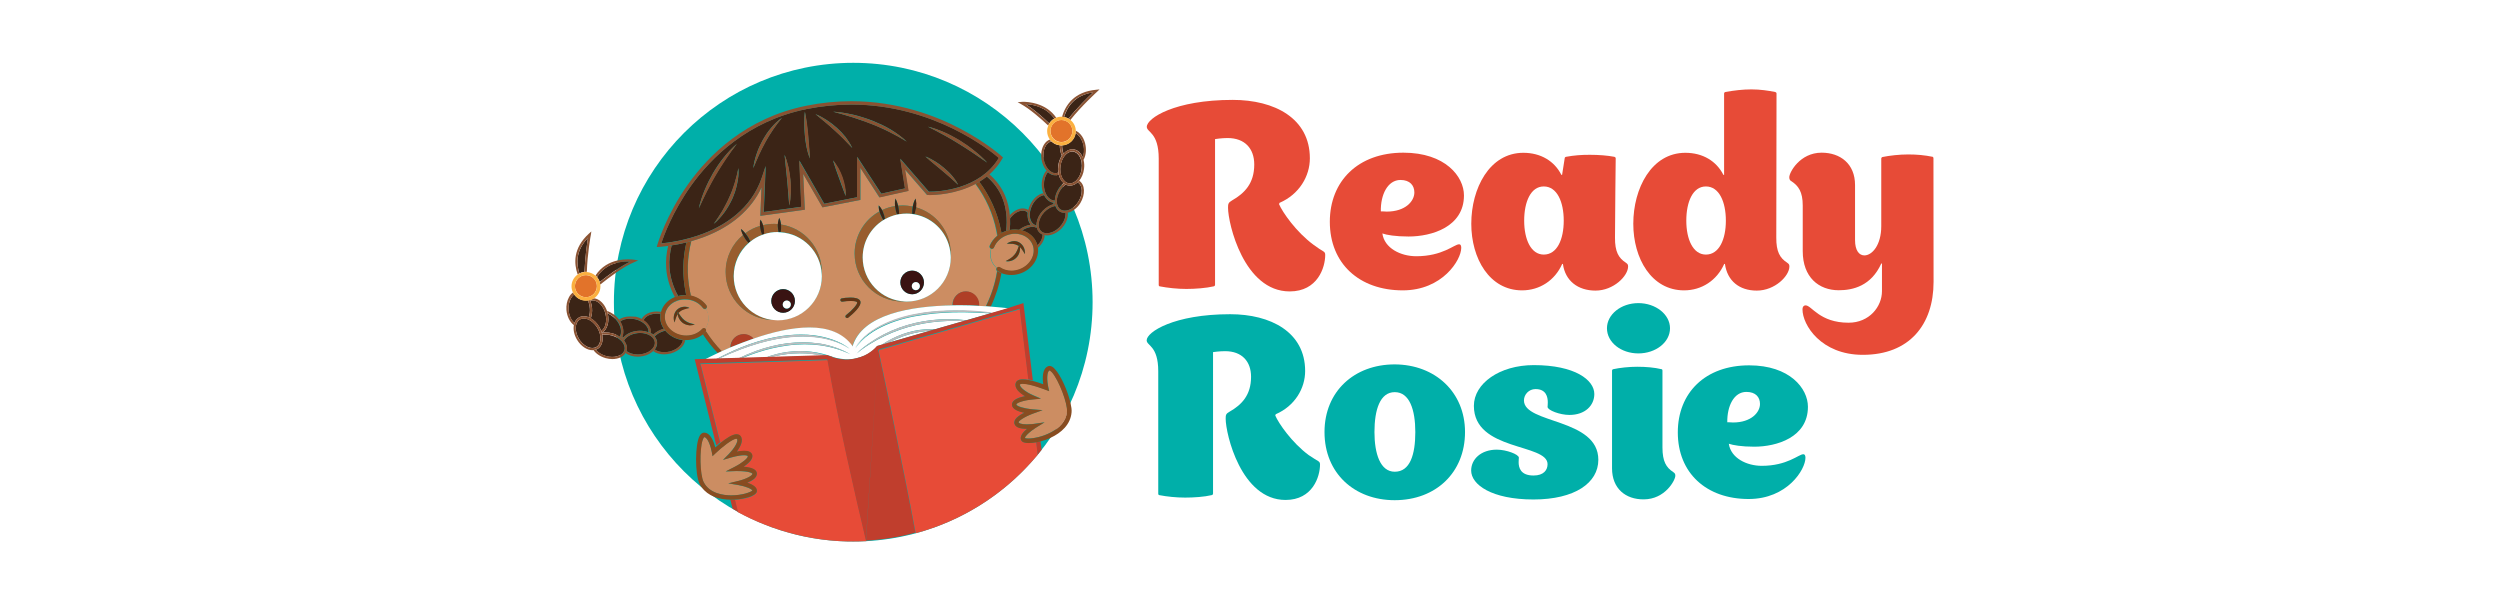 <?xml version="1.0" encoding="utf-8"?>
<!-- Generator: Adobe Illustrator 25.4.1, SVG Export Plug-In . SVG Version: 6.00 Build 0)  -->
<svg version="1.1" id="Layer_1" xmlns="http://www.w3.org/2000/svg" xmlns:xlink="http://www.w3.org/1999/xlink" x="0px" y="0px"
	 viewBox="0 0 211.72 51.18" style="enable-background:new 0 0 211.72 51.18;" xml:space="preserve">
<style type="text/css">
	.st0{fill:#FFFFFF;}
	.st1{fill:#00AFA9;}
	.st2{fill:#F4DF84;}
	.st3{fill:#3B2416;}
	.st4{fill:#8A5232;}
	.st5{fill:#E2732A;}
	.st6{fill:#FBB040;}
	.st7{fill:#CC8D62;}
	.st8{fill:#884C20;}
	.st9{fill:#643413;}
	.st10{fill:#985D2E;}
	.st11{fill:#391312;}
	.st12{fill:#AF3F26;}
	.st13{fill:#BBBDBF;}
	.st14{fill:#E74B37;}
	.st15{fill:#C03E2D;}
</style>
<g>
	<rect class="st0" width="211.72" height="51.18"/>
	<g>
		<g>
			<circle class="st1" cx="72.26" cy="25.59" r="20.27"/>
			<g>
				<path class="st2" d="M87.43,39.03l-0.01,0.01C87.42,39.04,87.43,39.03,87.43,39.03"/>
				<path class="st3" d="M86.61,17.84c-0.37,0-0.78,0.25-1.07,0.66c0.02,0.33,0.01,0.65-0.03,0.98c0.15-0.03,0.29-0.04,0.44-0.04
					c0.12,0,0.23,0.01,0.35,0.03c0.05-0.04,0.1-0.07,0.15-0.11c0.24-0.16,0.51-0.27,0.78-0.31c0.01-0.03,0.01-0.05,0.02-0.07
					c-0.11-0.14-0.18-0.31-0.21-0.52c-0.02-0.14-0.03-0.3-0.01-0.45c-0.02-0.02-0.05-0.04-0.07-0.05
					C86.87,17.87,86.74,17.84,86.61,17.84"/>
				<path class="st4" d="M86.61,17.65c-0.37,0-0.77,0.22-1.09,0.57c0.01,0.09,0.02,0.18,0.02,0.28c0.29-0.4,0.7-0.66,1.07-0.66
					c0.13,0,0.25,0.03,0.36,0.1c0.03,0.02,0.05,0.03,0.07,0.05c0.01-0.07,0.02-0.14,0.04-0.21c0,0-0.01,0-0.01-0.01
					C86.93,17.69,86.78,17.65,86.61,17.65 M87.25,18.97c-0.01,0.03-0.01,0.05-0.02,0.07c0.03-0.01,0.05-0.01,0.07-0.01
					C87.29,19.01,87.27,18.99,87.25,18.97"/>
				<path class="st3" d="M87.5,19.21c-0.31,0-0.64,0.11-0.93,0.3c0,0-0.01,0-0.01,0.01c0.57,0.16,1.04,0.55,1.25,1.11
					c0.02,0.05,0.04,0.1,0.05,0.15c0.16-0.15,0.28-0.33,0.36-0.52c0.05-0.13,0.08-0.27,0.08-0.39c-0.1-0.04-0.18-0.1-0.25-0.16
					c-0.12-0.12-0.2-0.27-0.24-0.43c-0.08-0.01-0.16-0.03-0.24-0.07C87.54,19.21,87.52,19.21,87.5,19.21"/>
				<path class="st4" d="M87.31,19.03c-0.03,0-0.05,0.01-0.07,0.01c-0.26,0.04-0.53,0.15-0.78,0.31c-0.05,0.03-0.11,0.07-0.15,0.11
					c0.08,0.01,0.16,0.03,0.24,0.05c0,0,0.01,0,0.01-0.01c0.3-0.2,0.63-0.3,0.93-0.3c0.02,0,0.04,0,0.06,0
					c-0.01,0-0.01-0.01-0.01-0.01C87.45,19.16,87.37,19.1,87.31,19.03 M88.29,19.87c0,0.12-0.03,0.25-0.08,0.39
					c-0.07,0.19-0.2,0.36-0.36,0.52c0.02,0.07,0.03,0.14,0.04,0.22c0.22-0.19,0.39-0.42,0.49-0.66c0.06-0.14,0.09-0.28,0.1-0.4
					C88.41,19.92,88.35,19.9,88.29,19.87"/>
				<path class="st3" d="M88.42,16.53c-0.39,0.05-0.79,0.4-1.02,0.89c-0.16,0.33-0.22,0.68-0.17,1c0.05,0.3,0.19,0.52,0.4,0.62
					c0.05,0.03,0.1,0.04,0.15,0.05c0-0.08,0-0.16,0.02-0.25c0.05-0.35,0.24-0.7,0.52-0.99c0.27-0.28,0.58-0.47,0.9-0.56
					c0-0.03-0.01-0.05-0.01-0.08c0-0.01-0.01-0.03-0.01-0.04C88.88,17.12,88.6,16.88,88.42,16.53"/>
				<path class="st4" d="M88.35,16.36c-0.43,0.08-0.86,0.46-1.11,0.98c-0.07,0.15-0.12,0.3-0.16,0.45
					c-0.02,0.07-0.03,0.14-0.04,0.21c-0.02,0.15-0.02,0.31,0.01,0.45c0.03,0.21,0.11,0.39,0.21,0.52c0.02,0.02,0.04,0.05,0.05,0.06
					c0.07,0.07,0.15,0.13,0.23,0.17c0.01,0,0.01,0.01,0.01,0.01c0.08,0.03,0.16,0.06,0.24,0.07c-0.02-0.06-0.02-0.13-0.03-0.19
					c-0.05-0.01-0.11-0.03-0.15-0.05c-0.21-0.1-0.36-0.32-0.4-0.62c-0.05-0.31,0.01-0.66,0.17-1c0.23-0.49,0.64-0.83,1.02-0.89
					C88.4,16.47,88.37,16.42,88.35,16.36 M89.2,17.17c0,0.01,0.01,0.03,0.01,0.04c0.01,0.03,0.01,0.05,0.01,0.08
					c0.04-0.01,0.08-0.02,0.12-0.03c-0.01-0.03-0.01-0.05-0.01-0.08h-0.01h-0.01C89.27,17.17,89.24,17.17,89.2,17.17"/>
				<path class="st3" d="M89.37,17.44c-0.32,0.05-0.65,0.24-0.93,0.52c-0.25,0.27-0.42,0.58-0.47,0.9c-0.05,0.3,0.02,0.55,0.19,0.71
					c0.12,0.12,0.29,0.18,0.49,0.18c0.37,0,0.78-0.2,1.1-0.54c0.25-0.27,0.42-0.58,0.47-0.9c0.02-0.11,0.02-0.2,0.01-0.29
					c-0.02,0-0.04,0-0.06,0c-0.17,0-0.32-0.04-0.46-0.13C89.56,17.79,89.44,17.64,89.37,17.44"/>
				<path class="st4" d="M89.33,17.26c-0.04,0.01-0.08,0.02-0.12,0.03c-0.32,0.08-0.64,0.28-0.9,0.56
					c-0.28,0.29-0.47,0.65-0.52,0.99c-0.02,0.08-0.02,0.17-0.02,0.25c0,0.07,0.01,0.13,0.03,0.19c0.04,0.17,0.12,0.32,0.24,0.43
					c0.07,0.07,0.16,0.12,0.25,0.16c0.06,0.03,0.12,0.04,0.19,0.05c0.06,0.01,0.12,0.02,0.18,0.02c0.41,0,0.88-0.22,1.24-0.59
					c0.28-0.29,0.47-0.65,0.52-1c0.02-0.12,0.02-0.24,0.01-0.36c-0.06,0.02-0.13,0.03-0.19,0.03c0.01,0.09,0.01,0.19-0.01,0.29
					c-0.05,0.31-0.22,0.63-0.47,0.9c-0.32,0.34-0.73,0.54-1.1,0.54c-0.2,0-0.37-0.06-0.49-0.18c-0.17-0.16-0.24-0.41-0.19-0.71
					c0.05-0.31,0.22-0.63,0.47-0.9c0.27-0.29,0.61-0.47,0.93-0.52C89.36,17.39,89.34,17.32,89.33,17.26"/>
				<path class="st3" d="M88.75,14.58c-0.21,0.25-0.34,0.63-0.34,1.04c-0.01,0.75,0.4,1.36,0.9,1.36l0.01,0.09v-0.09c0,0,0,0,0.01,0
					c0.01-0.32,0.12-0.67,0.32-0.99c0.12-0.19,0.27-0.36,0.43-0.49c-0.11-0.1-0.21-0.22-0.29-0.37c-0.05-0.11-0.1-0.22-0.13-0.34
					c-0.05,0.02-0.1,0.03-0.15,0.04l-0.12,0.01C89.16,14.86,88.94,14.76,88.75,14.58"/>
				<path class="st4" d="M88.62,14.44c-0.24,0.28-0.39,0.71-0.4,1.18c0,0.27,0.04,0.51,0.13,0.73c0.02,0.06,0.05,0.12,0.08,0.17
					c0.17,0.35,0.46,0.59,0.77,0.64c0.03,0.01,0.07,0.01,0.11,0.01h0.01h0.01c-0.01-0.03-0.01-0.06-0.01-0.09s0-0.06,0-0.1
					c0,0,0,0-0.01,0v0.09l-0.01-0.09c-0.5-0.01-0.9-0.62-0.9-1.36c0-0.42,0.13-0.8,0.34-1.04C88.71,14.54,88.66,14.5,88.62,14.44"/>
				<path class="st3" d="M91.26,15.44c-0.19,0.18-0.41,0.28-0.65,0.28l-0.11-0.01c-0.1-0.01-0.18-0.04-0.27-0.08
					c-0.16,0.13-0.31,0.29-0.44,0.48c-0.2,0.31-0.3,0.65-0.29,0.97c0.01,0.3,0.12,0.54,0.32,0.66c0.11,0.07,0.22,0.1,0.36,0.1
					c0.4,0,0.85-0.29,1.14-0.75c0.4-0.63,0.39-1.36-0.03-1.63C91.28,15.45,91.27,15.44,91.26,15.44"/>
				<path class="st4" d="M91.39,15.3c-0.04,0.05-0.08,0.1-0.13,0.14c0.01,0.01,0.02,0.01,0.03,0.02c0.42,0.27,0.43,1,0.03,1.63
					c-0.29,0.46-0.74,0.75-1.14,0.75c-0.13,0-0.25-0.03-0.36-0.1c-0.2-0.13-0.31-0.36-0.32-0.66c-0.01-0.31,0.1-0.66,0.3-0.97
					c0.12-0.19,0.28-0.36,0.44-0.48c-0.05-0.03-0.11-0.06-0.16-0.11c-0.16,0.13-0.31,0.3-0.43,0.49c-0.2,0.31-0.31,0.66-0.32,0.99
					c0,0.03,0,0.06,0,0.1s0,0.06,0.01,0.09s0.01,0.06,0.01,0.08c0.01,0.06,0.03,0.13,0.05,0.18c0.06,0.2,0.18,0.36,0.34,0.46
					c0.13,0.08,0.29,0.13,0.46,0.13c0.02,0,0.04,0,0.06,0c0.06-0.01,0.12-0.01,0.19-0.03c0.18-0.04,0.36-0.13,0.52-0.25
					c0.2-0.14,0.38-0.33,0.52-0.56C91.93,16.47,91.9,15.63,91.39,15.3L91.39,15.3"/>
				<path class="st3" d="M89.04,11.98c-0.48,0.1-0.77,0.75-0.66,1.48c0.11,0.68,0.55,1.21,1.01,1.21l0.09-0.01
					c0.05-0.01,0.1-0.02,0.14-0.04c-0.03-0.19-0.03-0.39,0-0.59c0.04-0.32,0.15-0.6,0.3-0.84c-0.06-0.15-0.11-0.32-0.14-0.5
					c-0.02-0.13-0.03-0.26-0.03-0.39C89.49,12.29,89.24,12.16,89.04,11.98"/>
				<path class="st4" d="M88.91,11.82c-0.41,0.14-0.7,0.63-0.73,1.22c-0.01,0.14,0,0.29,0.02,0.44c0.06,0.38,0.21,0.72,0.42,0.96
					c0.04,0.05,0.08,0.1,0.13,0.13c0.19,0.17,0.41,0.28,0.65,0.28l0.12-0.01c0.05-0.01,0.1-0.02,0.15-0.04
					c-0.02-0.06-0.03-0.12-0.04-0.19c-0.05,0.02-0.09,0.03-0.14,0.04l-0.09,0.01c-0.46,0-0.91-0.54-1.01-1.21
					c-0.11-0.73,0.18-1.38,0.66-1.48C89,11.93,88.95,11.88,88.91,11.82"/>
				<path class="st3" d="M91.09,11.27c-0.08,0.57-0.56,1.01-1.14,1.04c0,0.11,0.01,0.23,0.03,0.35s0.05,0.24,0.09,0.36
					c0.21-0.23,0.47-0.38,0.75-0.38l0.11,0.01c0.3,0.04,0.55,0.24,0.72,0.57c0.02,0.03,0.03,0.07,0.05,0.1
					c0.11-0.26,0.14-0.58,0.08-0.92C91.69,11.88,91.41,11.46,91.09,11.27"/>
				<path class="st4" d="M91.1,11.07c0,0.01,0,0.02,0,0.03c0,0.06-0.01,0.12-0.01,0.17c0.32,0.18,0.59,0.61,0.67,1.12
					c0.05,0.34,0.02,0.66-0.09,0.92c0.03,0.08,0.06,0.16,0.08,0.25c0.18-0.31,0.26-0.75,0.19-1.2
					C91.85,11.75,91.52,11.26,91.1,11.07 M89.76,12.31c-0.01,0.13,0.01,0.25,0.03,0.39c0.03,0.18,0.07,0.34,0.14,0.5
					c0.04-0.06,0.08-0.12,0.13-0.17c-0.04-0.11-0.07-0.23-0.09-0.36c-0.02-0.12-0.03-0.23-0.02-0.35c-0.02,0-0.04,0-0.06,0
					C89.85,12.32,89.8,12.32,89.76,12.31"/>
				<path class="st3" d="M90.81,12.83c-0.47,0-0.91,0.54-1,1.23c-0.05,0.37,0,0.72,0.14,1c0.14,0.27,0.34,0.43,0.57,0.47
					c0.03,0.01,0.05,0.01,0.08,0.01c0.46,0,0.91-0.54,1-1.23c0.05-0.37,0-0.72-0.14-1c-0.14-0.27-0.34-0.43-0.57-0.47L90.81,12.83z"
					/>
				<path class="st4" d="M90.81,12.64c-0.28,0-0.54,0.14-0.75,0.38c-0.05,0.05-0.09,0.11-0.13,0.17c-0.15,0.23-0.26,0.52-0.3,0.84
					c-0.03,0.2-0.03,0.4,0,0.59c0.01,0.06,0.02,0.13,0.04,0.19c0.03,0.12,0.07,0.23,0.12,0.34c0.08,0.15,0.17,0.28,0.29,0.37
					c0.05,0.04,0.11,0.08,0.16,0.11c0.08,0.04,0.17,0.07,0.27,0.08l0.11,0.01c0.23,0,0.46-0.11,0.65-0.28
					c0.05-0.04,0.09-0.09,0.13-0.14c0.2-0.25,0.35-0.59,0.4-0.97c0.04-0.27,0.03-0.52-0.03-0.76c-0.02-0.08-0.05-0.17-0.08-0.25
					c-0.02-0.03-0.03-0.07-0.05-0.1c-0.16-0.33-0.42-0.52-0.72-0.57L90.81,12.64z M90.61,15.53c-0.03,0-0.05,0-0.08-0.01
					c-0.23-0.03-0.43-0.2-0.57-0.47c-0.14-0.28-0.19-0.64-0.14-1c0.1-0.69,0.53-1.23,1-1.23l0.08,0.01c0.23,0.03,0.43,0.2,0.57,0.47
					c0.14,0.28,0.19,0.64,0.14,1C91.51,14.99,91.07,15.53,90.61,15.53"/>
				<path class="st3" d="M92.58,7.82c-1.59,0.24-2.21,1.25-2.46,2.09c0.13,0.03,0.26,0.07,0.37,0.14
					C91.23,9.11,92.16,8.21,92.58,7.82"/>
				<path class="st4" d="M93.12,7.57L92.84,7.6c-1.9,0.17-2.62,1.34-2.9,2.29c0.06,0,0.12,0.01,0.17,0.02
					c0.24-0.84,0.86-1.85,2.46-2.08c-0.41,0.39-1.35,1.3-2.08,2.23c0.05,0.03,0.11,0.07,0.15,0.11c0.95-1.2,2.25-2.38,2.26-2.39
					L93.12,7.57z"/>
				<path class="st3" d="M86.85,8.81c0.68,0.43,1.42,1.08,2.01,1.64c0.11-0.17,0.25-0.31,0.43-0.41C88.6,9.05,87.45,8.84,86.85,8.81
					"/>
				<path class="st4" d="M86.64,8.62c-0.1,0-0.15,0.01-0.15,0.01l-0.31,0.03l0.28,0.15c0.74,0.41,1.63,1.18,2.31,1.82
					c0.03-0.06,0.06-0.12,0.09-0.17c-0.59-0.56-1.33-1.21-2.01-1.64c0.6,0.03,1.75,0.23,2.44,1.23c0.05-0.03,0.11-0.05,0.16-0.08
					C88.59,8.7,87.03,8.62,86.64,8.62"/>
				<path class="st3" d="M55.62,26.57c-0.55,0-0.99,0.23-1.12,0.57c0.12,0.08,0.23,0.16,0.31,0.27c0.23,0.25,0.33,0.52,0.29,0.8
					c0.08,0.04,0.16,0.08,0.25,0.11c0.22-0.21,0.51-0.38,0.86-0.47c-0.22-0.34-0.33-0.74-0.29-1.16c0-0.03,0.01-0.05,0.01-0.08
					C55.84,26.58,55.73,26.57,55.62,26.57"/>
				<path class="st4" d="M55.62,26.38c-0.62,0-1.11,0.27-1.29,0.66c0.05,0.03,0.11,0.06,0.16,0.1c0.14-0.34,0.58-0.58,1.13-0.58
					c0.11,0,0.21,0.01,0.32,0.03c0.01-0.06,0.02-0.12,0.04-0.18C55.86,26.4,55.74,26.38,55.62,26.38 M55.1,28.2
					c0,0.01,0,0.02-0.01,0.03c0.07,0.04,0.14,0.08,0.2,0.14c0.02-0.02,0.04-0.04,0.06-0.06C55.27,28.28,55.18,28.24,55.1,28.2"/>
				<path class="st3" d="M56.34,28c-0.02,0.01-0.04,0.01-0.06,0.02c-0.36,0.1-0.65,0.27-0.84,0.48c0.12,0.14,0.2,0.31,0.21,0.48
					c0.02,0.22-0.05,0.42-0.2,0.62c0.19,0.15,0.47,0.23,0.8,0.23l0,0c0.16,0,0.33-0.02,0.49-0.06c0.36-0.1,0.67-0.28,0.87-0.51
					c0.13-0.15,0.2-0.3,0.22-0.45C57.21,28.73,56.68,28.42,56.34,28"/>
				<path class="st4" d="M56.22,27.83c-0.35,0.1-0.65,0.27-0.86,0.47c-0.02,0.02-0.04,0.04-0.06,0.06c0.05,0.04,0.09,0.08,0.13,0.13
					c0.2-0.21,0.49-0.39,0.84-0.48c0.02-0.01,0.04-0.01,0.06-0.02C56.3,27.94,56.25,27.89,56.22,27.83 M57.83,28.8
					c-0.03,0.15-0.1,0.3-0.22,0.45c-0.21,0.23-0.51,0.42-0.87,0.51c-0.16,0.04-0.33,0.06-0.49,0.06l0,0c-0.32,0-0.6-0.08-0.8-0.23
					c-0.04,0.05-0.08,0.1-0.13,0.14c0.22,0.18,0.55,0.28,0.92,0.28c0.18,0,0.36-0.03,0.55-0.07c0.39-0.11,0.74-0.31,0.97-0.57
					C57.91,29.2,58,29,58.03,28.81c-0.05,0-0.11-0.01-0.17-0.01C57.85,28.8,57.84,28.8,57.83,28.8"/>
				<path class="st3" d="M53.34,26.99c-0.33,0-0.62,0.09-0.82,0.24c0.27,0.44,0.34,0.92,0.18,1.28c0.03,0.02,0.06,0.04,0.1,0.06
					c0.26-0.3,0.7-0.51,1.21-0.55c0.06-0.01,0.12-0.01,0.18-0.01c0.27,0,0.51,0.05,0.73,0.13c0.02-0.21-0.07-0.41-0.24-0.61
					c-0.21-0.23-0.52-0.41-0.89-0.49C53.64,27.01,53.49,26.99,53.34,26.99"/>
				<path class="st4" d="M53.34,26.8c-0.37,0-0.69,0.1-0.92,0.27c0.04,0.05,0.07,0.11,0.11,0.15c0.2-0.15,0.49-0.24,0.82-0.24
					c0.15,0,0.3,0.02,0.45,0.05c0.36,0.08,0.67,0.26,0.89,0.49c0.18,0.2,0.26,0.41,0.24,0.61c0.06,0.03,0.12,0.05,0.18,0.08
					c0-0.01,0-0.02,0.01-0.03c0.04-0.27-0.06-0.55-0.29-0.8c-0.09-0.1-0.2-0.19-0.31-0.27c-0.05-0.03-0.11-0.06-0.16-0.1
					c-0.15-0.08-0.32-0.14-0.5-0.19C53.67,26.82,53.51,26.8,53.34,26.8 M52.71,28.51c-0.02,0.05-0.04,0.09-0.07,0.13
					c0.03,0.02,0.05,0.04,0.07,0.06c0.03-0.04,0.06-0.08,0.1-0.13C52.77,28.55,52.74,28.53,52.71,28.51"/>
				<path class="st3" d="M54.2,28.2c-0.05,0-0.11,0.01-0.16,0.01c-0.55,0.05-1.01,0.3-1.19,0.64c0.21,0.26,0.3,0.57,0.22,0.85
					c0,0.01-0.01,0.02-0.01,0.03c0.23,0.18,0.57,0.29,0.96,0.29c0.05,0,0.11,0,0.16-0.01c0.37-0.03,0.71-0.15,0.95-0.36
					c0.23-0.19,0.35-0.42,0.33-0.66C55.42,28.54,54.88,28.2,54.2,28.2"/>
				<path class="st4" d="M54.2,28.01c-0.06,0-0.12,0-0.18,0.01c-0.51,0.04-0.95,0.26-1.21,0.55c-0.04,0.04-0.07,0.08-0.1,0.13
					c0.05,0.05,0.09,0.1,0.13,0.14c0.19-0.33,0.64-0.59,1.19-0.64c0.05-0.01,0.11-0.01,0.16-0.01c0.68,0,1.22,0.34,1.26,0.8
					c0.02,0.23-0.1,0.47-0.33,0.66c-0.24,0.2-0.58,0.32-0.95,0.36c-0.05,0.01-0.11,0.01-0.16,0.01c-0.39,0-0.73-0.11-0.96-0.29
					c-0.02,0.06-0.05,0.12-0.08,0.17c0.26,0.19,0.63,0.31,1.04,0.31c0.06,0,0.12,0,0.18-0.01c0.4-0.03,0.78-0.17,1.05-0.4
					c0.03-0.02,0.05-0.04,0.07-0.06c0.05-0.05,0.09-0.09,0.13-0.14c0.14-0.19,0.21-0.4,0.2-0.62c-0.02-0.18-0.09-0.34-0.21-0.48
					c-0.04-0.05-0.08-0.09-0.13-0.13c-0.06-0.05-0.13-0.1-0.2-0.14c-0.05-0.03-0.12-0.06-0.18-0.08
					C54.71,28.06,54.46,28.01,54.2,28.01"/>
				<path class="st3" d="M51.47,26.55c0.16,0.69-0.04,1.36-0.47,1.62c0.1-0.02,0.19-0.02,0.29-0.02c0.19,0,0.38,0.03,0.56,0.08
					c0.24,0.06,0.45,0.16,0.63,0.29c0.23-0.37,0.1-1-0.35-1.49C51.94,26.81,51.7,26.65,51.47,26.55"/>
				<path class="st4" d="M51.41,26.33c0.02,0.05,0.03,0.11,0.05,0.15c0.01,0.02,0.01,0.04,0.02,0.06c0.24,0.1,0.47,0.26,0.67,0.48
					c0.45,0.49,0.58,1.12,0.35,1.49c0.05,0.04,0.1,0.07,0.15,0.12c0.03-0.04,0.05-0.08,0.07-0.13c0.15-0.36,0.08-0.84-0.18-1.28
					c-0.03-0.05-0.07-0.11-0.11-0.15c-0.04-0.06-0.09-0.12-0.14-0.17c-0.08-0.09-0.17-0.17-0.26-0.24
					C51.82,26.51,51.61,26.4,51.41,26.33"/>
				<path class="st3" d="M51.3,28.34c-0.1,0-0.19,0.01-0.29,0.03c0.09,0.5-0.05,0.97-0.4,1.18c-0.05,0.03-0.11,0.05-0.16,0.07
					c0.19,0.23,0.5,0.43,0.88,0.54c0.17,0.05,0.34,0.07,0.51,0.07c0.52,0,0.94-0.23,1.04-0.58c0.13-0.48-0.34-1.03-1.07-1.24
					C51.64,28.36,51.46,28.34,51.3,28.34"/>
				<path class="st4" d="M51.3,28.15c-0.1,0-0.2,0.01-0.29,0.02c-0.01,0.01-0.02,0.01-0.03,0.02c0.02,0.06,0.03,0.11,0.04,0.17
					c0.09-0.02,0.18-0.03,0.29-0.03c0.17,0,0.34,0.03,0.51,0.07c0.73,0.2,1.2,0.75,1.07,1.24c-0.1,0.35-0.51,0.58-1.04,0.58
					c-0.17,0-0.34-0.03-0.51-0.07c-0.38-0.11-0.68-0.3-0.88-0.54c-0.06,0.02-0.13,0.04-0.2,0.04c0.21,0.3,0.58,0.55,1.03,0.68
					c0.19,0.05,0.38,0.08,0.56,0.08c0.26,0,0.5-0.05,0.69-0.14s0.34-0.22,0.44-0.38c0.03-0.05,0.06-0.11,0.08-0.17
					c0.01-0.01,0.01-0.02,0.01-0.03c0.08-0.29-0.01-0.59-0.22-0.85c-0.04-0.05-0.08-0.1-0.13-0.14c-0.02-0.02-0.05-0.04-0.07-0.06
					c-0.05-0.04-0.1-0.08-0.15-0.12c-0.18-0.13-0.39-0.23-0.63-0.29C51.67,28.18,51.48,28.15,51.3,28.15"/>
				<path class="st3" d="M50.2,25.44c-0.05,0-0.11,0.01-0.15,0.02c-0.02,0.01-0.03,0.01-0.05,0.02c0.07,0.19,0.12,0.39,0.14,0.62
					c0.03,0.31-0.02,0.6-0.11,0.86c0.27,0.15,0.52,0.4,0.71,0.71c0.07,0.12,0.13,0.23,0.17,0.36c0.37-0.23,0.52-0.84,0.36-1.47
					C51.11,25.9,50.65,25.44,50.2,25.44"/>
				<path class="st4" d="M50.29,25.26c-0.1,0.06-0.21,0.12-0.32,0.15c0.01,0.03,0.02,0.05,0.03,0.07c0.02-0.01,0.03-0.01,0.05-0.02
					c0.05-0.02,0.11-0.02,0.15-0.02c0.45,0,0.9,0.47,1.07,1.1c0.16,0.63,0.01,1.25-0.36,1.47c0.02,0.06,0.04,0.12,0.06,0.18
					c0.01-0.01,0.02-0.01,0.03-0.02c0.42-0.26,0.63-0.92,0.47-1.62c0-0.02-0.01-0.04-0.01-0.06c-0.02-0.05-0.03-0.11-0.05-0.15
					C51.2,25.73,50.76,25.3,50.29,25.26"/>
				<path class="st3" d="M48.63,24.94c-0.11,0.07-0.2,0.18-0.28,0.32c-0.15,0.28-0.23,0.63-0.2,0.99c0.04,0.47,0.23,0.88,0.5,1.1
					c0.07-0.19,0.19-0.34,0.36-0.45c0.13-0.08,0.28-0.12,0.43-0.12c0.14,0,0.28,0.03,0.42,0.08c0.08-0.23,0.12-0.49,0.09-0.77
					c-0.02-0.24-0.08-0.47-0.17-0.66c-0.05,0.01-0.11,0.01-0.16,0.01C49.21,25.45,48.85,25.25,48.63,24.94"/>
				<path class="st4" d="M48.53,24.77c-0.13,0.09-0.25,0.22-0.34,0.39c-0.17,0.31-0.25,0.69-0.22,1.1c0.05,0.56,0.3,1.03,0.64,1.28
					c0.01-0.07,0.03-0.13,0.05-0.19c-0.27-0.22-0.46-0.63-0.5-1.1c-0.03-0.37,0.04-0.72,0.2-0.99c0.08-0.14,0.17-0.24,0.28-0.32
					C48.59,24.88,48.56,24.83,48.53,24.77 M49.97,25.4c-0.06,0.02-0.12,0.03-0.19,0.04c0.09,0.19,0.15,0.41,0.17,0.66
					c0.02,0.28-0.01,0.54-0.09,0.77c0.06,0.03,0.11,0.05,0.17,0.08c0.1-0.26,0.13-0.56,0.11-0.86c-0.02-0.22-0.07-0.43-0.14-0.62
					C49.99,25.45,49.98,25.42,49.97,25.4"/>
				<path class="st3" d="M49.44,26.97c-0.13,0-0.24,0.03-0.34,0.09c-0.42,0.26-0.46,0.99-0.07,1.63c0.29,0.48,0.74,0.78,1.14,0.78
					c0.13,0,0.24-0.03,0.34-0.09c0.43-0.26,0.46-0.99,0.07-1.63C50.29,27.28,49.85,26.97,49.44,26.97"/>
				<path class="st4" d="M49.44,26.78c-0.16,0-0.31,0.04-0.43,0.12c-0.16,0.1-0.29,0.26-0.36,0.45c-0.02,0.06-0.04,0.13-0.05,0.19
					c-0.07,0.37,0.02,0.83,0.28,1.25c0.32,0.53,0.83,0.87,1.3,0.87c0.03,0,0.05,0,0.07-0.01c0.07-0.01,0.14-0.02,0.2-0.04
					c0.05-0.02,0.11-0.04,0.16-0.07c0.36-0.21,0.49-0.68,0.4-1.18c-0.01-0.06-0.02-0.11-0.04-0.17s-0.04-0.12-0.06-0.18
					c-0.05-0.12-0.11-0.24-0.17-0.36c-0.19-0.31-0.44-0.56-0.71-0.71c-0.05-0.03-0.11-0.06-0.17-0.08
					C49.72,26.81,49.58,26.78,49.44,26.78 M50.17,29.48c-0.4,0-0.85-0.31-1.14-0.78c-0.39-0.64-0.36-1.37,0.07-1.63
					c0.1-0.06,0.21-0.09,0.34-0.09c0.4,0,0.85,0.31,1.14,0.78c0.39,0.64,0.36,1.37-0.07,1.63C50.41,29.44,50.3,29.48,50.17,29.48"/>
				<path class="st3" d="M49.8,20.13c-1.06,1.1-1,2.22-0.73,3.02c0.13-0.07,0.28-0.11,0.43-0.13C49.54,21.88,49.71,20.67,49.8,20.13
					"/>
				<path class="st4" d="M50.08,19.6l-0.21,0.19c-1.35,1.23-1.27,2.54-0.95,3.45c0.05-0.03,0.1-0.06,0.15-0.09
					c-0.28-0.81-0.33-1.92,0.73-3.02c-0.09,0.54-0.27,1.75-0.29,2.9c0.04-0.01,0.08-0.01,0.12-0.01c0.03,0,0.05,0,0.07,0
					c0.04-1.49,0.33-3.12,0.34-3.14L50.08,19.6z"/>
				<path class="st3" d="M53.18,22.14c-0.74,0-1.92,0.2-2.62,1.32c0.1,0.12,0.18,0.27,0.23,0.42c0.69-0.55,1.7-1.3,2.59-1.73
					C53.32,22.15,53.25,22.14,53.18,22.14"/>
				<path class="st4" d="M53.18,21.96c-0.23,0-0.54,0.02-0.89,0.1c-0.63,0.14-1.35,0.49-1.86,1.27c0.05,0.04,0.09,0.08,0.13,0.14
					c0.7-1.12,1.87-1.32,2.62-1.32c0.07,0,0.14,0,0.2,0.01c-0.89,0.43-1.89,1.18-2.59,1.73c0.02,0.07,0.03,0.14,0.04,0.21
					c0.36-0.29,0.82-0.64,1.3-0.98c0.55-0.38,1.12-0.73,1.63-0.94l0.29-0.12L53.74,22C53.74,22,53.51,21.96,53.18,21.96"/>
				<path class="st5" d="M49.62,23.3c-0.52,0-0.93,0.42-0.93,0.94c0,0.51,0.42,0.93,0.93,0.93c0.52,0,0.93-0.42,0.93-0.93
					C50.56,23.72,50.14,23.3,49.62,23.3"/>
				<path class="st6" d="M49.62,23.02c-0.04,0-0.08,0-0.12,0.01c-0.15,0.02-0.3,0.06-0.43,0.13c-0.05,0.03-0.11,0.06-0.15,0.09
					c-0.31,0.22-0.52,0.58-0.52,1c0,0.19,0.05,0.38,0.13,0.54c0.03,0.05,0.06,0.11,0.1,0.16c0.22,0.31,0.58,0.52,1,0.52
					c0.05,0,0.11-0.01,0.16-0.01c0.06-0.01,0.13-0.02,0.19-0.04c0.12-0.03,0.22-0.08,0.32-0.15c0.33-0.22,0.55-0.59,0.55-1.02
					c0-0.05,0-0.1-0.01-0.14c-0.01-0.07-0.02-0.14-0.04-0.21c-0.05-0.15-0.13-0.3-0.23-0.42c-0.04-0.05-0.08-0.1-0.13-0.13
					c-0.2-0.17-0.46-0.29-0.74-0.31C49.67,23.02,49.65,23.02,49.62,23.02 M49.62,25.17c-0.52,0-0.93-0.42-0.93-0.93
					c0-0.52,0.42-0.94,0.93-0.94c0.52,0,0.93,0.42,0.93,0.94C50.56,24.75,50.14,25.17,49.62,25.17"/>
				<path class="st5" d="M89.89,10.16c-0.52,0-0.93,0.42-0.93,0.93s0.42,0.94,0.93,0.94s0.93-0.42,0.93-0.94
					C90.82,10.58,90.4,10.16,89.89,10.16"/>
				<path class="st6" d="M89.89,9.88c-0.15,0-0.3,0.03-0.43,0.08c-0.06,0.02-0.11,0.05-0.16,0.08c-0.17,0.1-0.32,0.24-0.43,0.41
					c-0.04,0.05-0.06,0.11-0.09,0.17c-0.06,0.15-0.1,0.31-0.1,0.48c0,0.27,0.09,0.52,0.24,0.73c0.04,0.05,0.09,0.11,0.14,0.15
					c0.19,0.18,0.44,0.3,0.72,0.33c0.04,0.01,0.08,0.01,0.12,0.01c0.02,0,0.04,0,0.06,0c0.58-0.03,1.06-0.47,1.14-1.04
					c0.01-0.05,0.01-0.12,0.01-0.17c0-0.01,0-0.02,0-0.03c-0.01-0.37-0.18-0.7-0.45-0.91c-0.05-0.04-0.1-0.07-0.15-0.11
					c-0.12-0.07-0.24-0.12-0.37-0.15c-0.06-0.01-0.12-0.02-0.17-0.02C89.93,9.88,89.91,9.88,89.89,9.88 M89.89,12.04
					c-0.52,0-0.93-0.42-0.93-0.94c0-0.51,0.42-0.93,0.93-0.93s0.93,0.42,0.93,0.93C90.82,11.61,90.4,12.04,89.89,12.04"/>
				<path class="st3" d="M83.57,14.95c-0.21,0.16-0.42,0.31-0.64,0.44c0.91,1.22,1.54,2.62,1.83,4.09c0.02,0.08,0.03,0.17,0.05,0.25
					c0.11-0.06,0.22-0.11,0.33-0.15c0.03-0.01,0.05-0.02,0.07-0.03c0.11-0.98,0.03-1.98-0.37-2.91C84.56,16,84.13,15.44,83.57,14.95
					 M58.13,20.53c-0.47,0.12-0.89,0.2-1.25,0.25c-0.15,0.59-0.23,1.24-0.18,1.91c0.06,0.81,0.31,1.61,0.73,2.37
					c0.18-0.05,0.37-0.07,0.57-0.07c0.04,0,0.07,0,0.11,0c-0.02-0.08-0.04-0.17-0.05-0.25C57.78,23.32,57.81,21.9,58.13,20.53"/>
				<path class="st4" d="M83.79,14.76c-0.07,0.06-0.14,0.13-0.22,0.18c0.57,0.49,0.99,1.06,1.27,1.71c0.4,0.92,0.48,1.93,0.37,2.91
					c0.1-0.03,0.2-0.06,0.3-0.08c0.03-0.32,0.04-0.65,0.03-0.98c-0.01-0.09-0.01-0.18-0.02-0.28c-0.05-0.57-0.18-1.14-0.42-1.69
					C84.81,15.86,84.37,15.27,83.79,14.76 M56.88,20.79c-0.11,0.02-0.21,0.03-0.3,0.05c-0.14,0.59-0.21,1.22-0.16,1.88
					c0.06,0.84,0.31,1.65,0.73,2.44c0.09-0.03,0.18-0.06,0.27-0.09c-0.42-0.77-0.66-1.56-0.73-2.37
					C56.65,22.02,56.73,21.38,56.88,20.79"/>
				<path class="st7" d="M72.87,14.22v2.71l-3.21,0.63l-1.64-2.83l0.14,3.03l-3.77,0.52l0.1-2.4c-0.87,1.87-2.54,3.31-4.87,4.19
					c-0.37,0.14-0.73,0.25-1.07,0.35c-0.34,1.37-0.4,2.81-0.12,4.25c0.03,0.13,0.05,0.25,0.08,0.38c0.54,0.12,1.01,0.41,1.32,0.84
					c0.06,0.08,0.04,0.2-0.04,0.26l-0.01,0.01c0.16,0.29,0.24,0.62,0.21,0.96c-0.03,0.27-0.13,0.52-0.28,0.73l0.01,0.01
					c0.06,0.05,0.07,0.13,0.05,0.2c0.39,0.61,0.84,1.18,1.35,1.7c0.23-0.11,0.47-0.21,0.73-0.32v-0.01c0-0.62,0.5-1.12,1.12-1.12
					c0.33,0,0.64,0.15,0.84,0.38c1.53-0.52,3.22-0.94,4.72-0.94c1.53,0,2.87,0.43,3.64,1.63c0.8-2.78,5.01-3.45,8.49-3.51
					c0-0.02,0-0.04,0-0.06c0-0.62,0.5-1.12,1.12-1.12s1.12,0.5,1.12,1.12c0,0.03,0,0.06-0.01,0.1c0.21,0.01,0.4,0.02,0.59,0.03
					c0.47-0.96,0.79-1.96,0.95-2.98c-0.08-0.06-0.1-0.17-0.04-0.25l0.01-0.01c-0.2-0.17-0.36-0.39-0.45-0.64
					c-0.12-0.32-0.12-0.66-0.03-0.99c-0.01,0-0.01,0-0.01-0.01c-0.1-0.04-0.14-0.15-0.11-0.24c0.13-0.33,0.36-0.62,0.64-0.85
					c-0.02-0.14-0.05-0.28-0.07-0.41c-0.29-1.47-0.91-2.82-1.78-3.99c-1.64,0.88-3.42,0.94-3.9,0.94c-0.09,0-0.14-0.01-0.14-0.01
					h-0.06l-1.86-2.14l0.29,1.8l-2.46,0.55L72.87,14.22z M77.29,17.49c0.02-0.1,0.04-0.19,0.07-0.28c0.04-0.13,0.1-0.27,0.17-0.39
					c0.04,0.14,0.04,0.29,0.04,0.42c0,0.11-0.01,0.21-0.02,0.31c1.71,0.48,2.96,2.05,2.96,3.92c0,0.06,0,0.12-0.01,0.17
					c0,0.05,0.01,0.11,0.01,0.16c0,2.06-1.67,3.73-3.73,3.73c-0.05,0-0.11,0-0.17-0.01c-0.06,0-0.12,0.01-0.17,0.01
					c-2.25,0-4.07-1.82-4.07-4.07c0-1.53,0.85-2.87,2.1-3.56c-0.01-0.04-0.02-0.07-0.03-0.11c-0.03-0.13-0.04-0.26-0.03-0.4
					c0.1,0.1,0.17,0.21,0.24,0.32c0.02,0.03,0.03,0.05,0.04,0.08c0.34-0.16,0.71-0.28,1.1-0.34c-0.01-0.07-0.01-0.14-0.01-0.21
					c0-0.14,0.01-0.29,0.04-0.43c0.08,0.13,0.13,0.26,0.18,0.39c0.02,0.07,0.04,0.14,0.06,0.21c0.13-0.01,0.25-0.02,0.39-0.02
					C76.74,17.4,77.02,17.43,77.29,17.49 M65.88,18.98c0.01-0.05,0.01-0.1,0.02-0.15c0.02-0.13,0.05-0.25,0.1-0.37
					c0.06,0.12,0.1,0.24,0.12,0.36c0.01,0.06,0.02,0.13,0.03,0.19c1.96,0.3,3.45,1.99,3.45,4.02c0,0.06,0,0.12-0.01,0.17
					c0,0.05,0.01,0.11,0.01,0.17c0,2.06-1.67,3.73-3.73,3.73c-0.05,0-0.11,0-0.17-0.01c-0.06,0-0.12,0.01-0.17,0.01
					c-2.25,0-4.07-1.82-4.07-4.07c0-1.26,0.57-2.39,1.47-3.13c-0.02-0.04-0.03-0.07-0.05-0.11c-0.05-0.13-0.11-0.26-0.13-0.4
					c0.12,0.08,0.22,0.18,0.31,0.29c0.02,0.03,0.04,0.05,0.06,0.07c0.37-0.28,0.8-0.49,1.25-0.62c-0.01-0.05-0.01-0.1-0.01-0.14
					c0-0.13,0.01-0.26,0.05-0.39c0.08,0.11,0.13,0.23,0.17,0.35c0.01,0.04,0.03,0.08,0.04,0.12c0.29-0.07,0.6-0.11,0.91-0.11
					C65.64,18.96,65.77,18.96,65.88,18.98 M71.31,25.54c-0.07,0-0.13-0.05-0.14-0.12c-0.01-0.07,0.04-0.15,0.12-0.16
					c0.15-0.03,0.45-0.06,0.74-0.06c0.36,0,0.73,0.06,0.82,0.29c0.16,0.4-0.66,1.12-1.03,1.41l-0.09,0.03l-0.11-0.05
					c-0.05-0.06-0.04-0.15,0.03-0.2c0.55-0.43,0.99-0.94,0.94-1.08c-0.03-0.08-0.25-0.12-0.55-0.12c-0.21,0-0.46,0.02-0.7,0.06
					C71.32,25.54,71.31,25.54,71.31,25.54"/>
				<path class="st8" d="M82.94,15.39c-0.11,0.06-0.21,0.12-0.31,0.18c0.87,1.17,1.48,2.51,1.78,3.99c0.03,0.14,0.05,0.28,0.07,0.41
					c0.11-0.08,0.22-0.16,0.34-0.23c-0.02-0.08-0.03-0.17-0.05-0.25C84.47,18.01,83.84,16.62,82.94,15.39 M58.54,20.42
					c-0.14,0.04-0.28,0.07-0.41,0.11c-0.31,1.37-0.35,2.79-0.07,4.21c0.02,0.08,0.03,0.17,0.05,0.25c0.05,0,0.1,0.01,0.15,0.01
					c0.08,0.01,0.16,0.02,0.25,0.04c-0.03-0.13-0.06-0.25-0.08-0.38C58.14,23.23,58.19,21.8,58.54,20.42 M84.46,22.95
					c-0.16,1.01-0.48,2.01-0.95,2.98c0.14,0.01,0.28,0.02,0.4,0.03c0.43-0.91,0.73-1.86,0.9-2.82c-0.12-0.05-0.23-0.11-0.34-0.18
					C84.47,22.95,84.46,22.95,84.46,22.95 M59.78,28.04c-0.01,0.03-0.02,0.05-0.04,0.07c-0.06,0.07-0.14,0.14-0.21,0.21
					c0.37,0.56,0.78,1.09,1.26,1.58c0.11-0.05,0.23-0.11,0.34-0.15C60.62,29.22,60.17,28.65,59.78,28.04"/>
				<path class="st7" d="M58,25.37c-0.87,0-1.61,0.57-1.69,1.35c-0.09,0.84,0.62,1.61,1.59,1.71c0.07,0.01,0.15,0.01,0.22,0.01
					c0.53,0,1.02-0.21,1.35-0.57c0.04-0.04,0.09-0.06,0.14-0.06c0.04,0,0.08,0.01,0.12,0.04c0.15-0.21,0.25-0.46,0.28-0.73
					c0.04-0.34-0.04-0.67-0.21-0.96c-0.03,0.02-0.07,0.03-0.1,0.03c-0.06,0-0.12-0.03-0.15-0.08c-0.3-0.4-0.77-0.67-1.31-0.73
					C58.15,25.37,58.07,25.37,58,25.37 M57.13,27.3c-0.07-0.17-0.08-0.36-0.06-0.55c0.03-0.18,0.11-0.38,0.26-0.52
					c0.14-0.14,0.34-0.23,0.52-0.25c0.04-0.01,0.08-0.01,0.13-0.01c0.15,0,0.29,0.03,0.41,0.09c-0.17,0.04-0.34,0.08-0.49,0.13
					s-0.28,0.13-0.38,0.23c-0.02,0.02-0.04,0.05-0.06,0.07c0.06,0.11,0.13,0.2,0.2,0.29c0.1,0.13,0.2,0.23,0.31,0.33
					c0.12,0.09,0.25,0.16,0.39,0.22c0.14,0.05,0.3,0.09,0.48,0.13c-0.13,0.06-0.27,0.08-0.41,0.08c-0.04,0-0.08,0-0.12-0.01
					c-0.18-0.02-0.37-0.1-0.51-0.21s-0.26-0.27-0.33-0.43c-0.04-0.1-0.07-0.2-0.08-0.3c-0.04,0.06-0.07,0.13-0.11,0.21
					C57.22,26.96,57.18,27.12,57.13,27.3"/>
				<path class="st8" d="M58,25c-0.2,0-0.39,0.03-0.57,0.07c-0.1,0.03-0.19,0.05-0.27,0.08c-0.58,0.23-1.02,0.68-1.18,1.26
					c-0.02,0.06-0.03,0.12-0.04,0.18c-0.01,0.03-0.01,0.05-0.01,0.08c-0.05,0.41,0.06,0.82,0.29,1.16c0.04,0.05,0.08,0.11,0.12,0.16
					c0.34,0.42,0.87,0.73,1.5,0.8c0.01,0,0.01,0,0.02,0c0.05,0.01,0.11,0.01,0.17,0.01c0.03,0,0.06,0,0.09,0
					c0.53,0,1.03-0.18,1.42-0.49c0.08-0.06,0.15-0.13,0.21-0.21c0.02-0.02,0.03-0.04,0.04-0.07c0.02-0.07,0-0.15-0.05-0.2
					l-0.01-0.01c-0.03-0.03-0.07-0.04-0.12-0.04s-0.11,0.02-0.14,0.06c-0.33,0.37-0.82,0.57-1.35,0.57c-0.07,0-0.15-0.01-0.22-0.01
					c-0.97-0.11-1.68-0.87-1.59-1.71c0.08-0.78,0.82-1.35,1.69-1.35c0.07,0,0.14,0.01,0.22,0.01c0.54,0.06,1.01,0.32,1.31,0.73
					c0.04,0.05,0.1,0.08,0.15,0.08c0.04,0,0.07-0.01,0.1-0.03l0.01-0.01c0.08-0.06,0.1-0.18,0.04-0.26
					c-0.31-0.42-0.78-0.72-1.32-0.84c-0.08-0.02-0.16-0.03-0.25-0.04c-0.05-0.01-0.1-0.01-0.15-0.01C58.07,25,58.04,25,58,25"/>
				<path class="st9" d="M57.98,25.98c-0.04,0-0.08,0-0.13,0.01c-0.19,0.02-0.38,0.11-0.52,0.25s-0.23,0.33-0.26,0.52
					s-0.02,0.37,0.06,0.55c0.04-0.17,0.09-0.34,0.15-0.48c0.03-0.07,0.06-0.14,0.11-0.21c-0.01-0.08-0.01-0.15,0-0.23
					c0.03,0.04,0.05,0.08,0.07,0.13c0.02-0.03,0.04-0.05,0.06-0.07c0.1-0.1,0.23-0.18,0.38-0.23c0.15-0.06,0.31-0.1,0.49-0.13
					C58.26,26.01,58.13,25.98,57.98,25.98"/>
				<path class="st9" d="M57.39,26.37c-0.01,0.08-0.01,0.15,0,0.23c0.01,0.1,0.04,0.2,0.08,0.3c0.07,0.16,0.19,0.32,0.33,0.43
					s0.33,0.19,0.51,0.21c0.04,0.02,0.09,0.02,0.12,0.02c0.14,0,0.29-0.03,0.41-0.08c-0.17-0.04-0.33-0.08-0.48-0.13
					c-0.14-0.05-0.28-0.13-0.39-0.22s-0.22-0.2-0.31-0.33c-0.07-0.09-0.13-0.19-0.2-0.29C57.44,26.46,57.42,26.42,57.39,26.37"/>
				<path class="st7" d="M85.96,19.8c-0.23,0-0.46,0.04-0.69,0.13c-0.51,0.19-0.91,0.56-1.09,1.03c-0.03,0.07-0.1,0.12-0.17,0.12
					c-0.02,0-0.04-0.01-0.06-0.01c-0.09,0.32-0.08,0.66,0.03,0.99c0.1,0.25,0.25,0.47,0.45,0.64c0.04-0.05,0.1-0.07,0.15-0.07
					c0.04,0,0.07,0.01,0.11,0.03c0.28,0.19,0.62,0.29,0.97,0.29c0.23,0,0.47-0.04,0.69-0.13c0.91-0.34,1.41-1.26,1.11-2.05
					C87.24,20.16,86.63,19.8,85.96,19.8 M85.27,20.64c0.14-0.11,0.31-0.18,0.5-0.21c0.04-0.01,0.08-0.01,0.12-0.01
					c0.15,0,0.31,0.04,0.45,0.12c0.17,0.11,0.3,0.27,0.38,0.44s0.11,0.36,0.08,0.54c-0.08-0.16-0.17-0.3-0.27-0.43
					c-0.05-0.06-0.1-0.12-0.15-0.17c0.01,0.1,0.01,0.2-0.01,0.31c-0.03,0.18-0.1,0.36-0.22,0.51s-0.28,0.27-0.45,0.33
					c-0.12,0.04-0.24,0.07-0.36,0.07c-0.06,0-0.12-0.01-0.17-0.02c0.15-0.08,0.3-0.16,0.43-0.25s0.23-0.19,0.33-0.31
					c0.09-0.12,0.16-0.25,0.23-0.39c0.04-0.11,0.08-0.21,0.12-0.33c-0.03-0.02-0.05-0.04-0.08-0.05c-0.13-0.07-0.27-0.12-0.42-0.13
					c-0.08-0.01-0.18-0.01-0.27-0.01C85.43,20.64,85.35,20.64,85.27,20.64"/>
				<path class="st8" d="M85.95,19.43c-0.14,0-0.29,0.02-0.44,0.04c-0.1,0.02-0.2,0.05-0.3,0.08c-0.03,0.01-0.05,0.02-0.07,0.03
					c-0.12,0.04-0.23,0.1-0.33,0.15c-0.12,0.07-0.23,0.15-0.34,0.23c-0.28,0.23-0.5,0.52-0.64,0.85c-0.04,0.1,0.01,0.21,0.11,0.24
					c0.01,0,0.01,0,0.01,0.01c0.02,0.01,0.04,0.01,0.06,0.01c0.07,0,0.14-0.04,0.17-0.12c0.19-0.47,0.58-0.84,1.09-1.03
					c0.23-0.08,0.46-0.13,0.69-0.13c0.67,0,1.27,0.36,1.5,0.95c0.29,0.79-0.21,1.71-1.11,2.05c-0.23,0.08-0.46,0.13-0.69,0.13
					c-0.35,0-0.68-0.1-0.97-0.29c-0.03-0.02-0.07-0.03-0.11-0.03c-0.05,0-0.11,0.03-0.15,0.07l-0.01,0.01
					c-0.05,0.08-0.04,0.19,0.04,0.25c0.01,0,0.01,0.01,0.01,0.01c0.11,0.07,0.22,0.13,0.34,0.19c0.26,0.11,0.55,0.16,0.84,0.16
					c0.28,0,0.55-0.05,0.82-0.15c0.97-0.36,1.55-1.28,1.43-2.16c-0.01-0.07-0.03-0.14-0.04-0.22c-0.02-0.05-0.03-0.1-0.05-0.15
					c-0.21-0.56-0.68-0.95-1.26-1.11c-0.08-0.02-0.16-0.04-0.24-0.05C86.19,19.44,86.08,19.43,85.95,19.43"/>
				<path class="st9" d="M85.89,20.42c-0.04,0-0.08,0-0.12,0.01c-0.19,0.03-0.36,0.1-0.5,0.21c0.08,0,0.16,0,0.23,0
					c0.1,0,0.19,0,0.27,0.01c0.16,0.02,0.3,0.06,0.42,0.13c0.03,0.02,0.05,0.03,0.08,0.05c0.02-0.05,0.03-0.1,0.04-0.14
					c0.03,0.07,0.05,0.15,0.06,0.23c0.05,0.05,0.11,0.11,0.15,0.17c0.1,0.13,0.18,0.27,0.27,0.43c0.03-0.18-0.01-0.37-0.08-0.54
					s-0.2-0.33-0.38-0.44C86.2,20.46,86.05,20.42,85.89,20.42"/>
				<path class="st9" d="M86.32,20.69c-0.02,0.05-0.03,0.1-0.04,0.14c-0.04,0.12-0.07,0.23-0.12,0.33
					c-0.06,0.14-0.13,0.28-0.23,0.39c-0.09,0.12-0.2,0.22-0.33,0.31c-0.13,0.09-0.27,0.16-0.43,0.25c0.05,0.01,0.11,0.02,0.17,0.02
					c0.12,0,0.24-0.02,0.36-0.07c0.17-0.06,0.33-0.18,0.45-0.33c0.12-0.15,0.19-0.33,0.22-0.51c0.02-0.1,0.02-0.21,0.01-0.31
					C86.37,20.84,86.35,20.76,86.32,20.69"/>
				<path class="st10" d="M65.52,18.96c-0.31,0-0.62,0.04-0.91,0.11c0.03,0.08,0.04,0.16,0.06,0.25c0.02,0.12,0.03,0.25,0.03,0.38
					c0,0.05,0,0.1-0.01,0.14c0.37-0.12,0.76-0.19,1.17-0.19c0.03,0,0.05,0,0.07,0c-0.01-0.03-0.01-0.05-0.02-0.08
					c-0.03-0.12-0.04-0.24-0.04-0.37c0-0.07,0-0.15,0-0.22C65.76,18.96,65.64,18.96,65.52,18.96 M66.14,19.01
					c0.01,0.06,0.01,0.12,0.01,0.18c0.01,0.12,0,0.25-0.02,0.37c-0.01,0.03-0.01,0.07-0.02,0.1c1.89,0.13,3.39,1.65,3.47,3.55
					c0-0.06,0.01-0.12,0.01-0.17C69.6,20.99,68.1,19.31,66.14,19.01 M64.37,19.13c-0.46,0.13-0.87,0.34-1.25,0.62
					c0.07,0.08,0.13,0.17,0.19,0.25c0.07,0.12,0.14,0.23,0.2,0.36c0.02,0.03,0.03,0.06,0.04,0.1c0.3-0.24,0.64-0.44,1.01-0.58
					c-0.03-0.05-0.05-0.11-0.06-0.16c-0.04-0.12-0.07-0.24-0.1-0.37C64.38,19.28,64.37,19.21,64.37,19.13 M62.92,19.9
					c-0.9,0.75-1.47,1.87-1.47,3.13c0,2.25,1.82,4.07,4.07,4.07c0.06,0,0.12,0,0.17-0.01c-1.98-0.09-3.56-1.72-3.56-3.73
					c0-1.11,0.49-2.12,1.26-2.8c-0.03-0.03-0.06-0.06-0.09-0.1c-0.09-0.11-0.17-0.21-0.25-0.33C63.01,20.07,62.97,19.99,62.92,19.9"
					/>
				<path class="st10" d="M76.45,17.4c-0.13,0-0.26,0.01-0.39,0.02c0.02,0.06,0.03,0.13,0.04,0.19c0.03,0.14,0.04,0.28,0.04,0.41
					c0,0.04,0,0.08,0,0.12c0.21-0.04,0.43-0.05,0.65-0.05c0.15,0,0.3,0.01,0.44,0.03c0-0.03,0-0.05,0-0.08
					c0-0.14,0.01-0.28,0.03-0.41c0.01-0.04,0.02-0.08,0.02-0.13C77.02,17.43,76.74,17.4,76.45,17.4 M75.8,17.45
					c-0.39,0.06-0.75,0.18-1.1,0.34c0.05,0.09,0.08,0.18,0.12,0.27c0.04,0.12,0.08,0.24,0.11,0.37c0.01,0.05,0.02,0.1,0.02,0.14
					c0.31-0.18,0.66-0.31,1.02-0.39c-0.02-0.04-0.03-0.08-0.04-0.12c-0.04-0.13-0.08-0.27-0.1-0.4
					C75.81,17.59,75.8,17.52,75.8,17.45 M77.56,17.55c-0.01,0.03-0.01,0.07-0.02,0.1c-0.02,0.14-0.05,0.27-0.1,0.4
					c-0.01,0.03-0.02,0.05-0.03,0.08c1.71,0.29,3.02,1.74,3.1,3.5c0-0.06,0.01-0.12,0.01-0.17C80.52,19.6,79.27,18.03,77.56,17.55
					 M74.48,17.91c-1.25,0.69-2.1,2.03-2.1,3.56c0,2.25,1.82,4.07,4.07,4.07c0.06,0,0.12,0,0.17-0.01
					c-1.98-0.09-3.56-1.72-3.56-3.73c0-1.33,0.7-2.5,1.75-3.16c-0.03-0.05-0.06-0.1-0.09-0.14c-0.06-0.11-0.12-0.23-0.16-0.34
					C74.53,18.08,74.5,18,74.48,17.91"/>
				<path class="st3" d="M62.74,19.39c0.03,0.15,0.07,0.28,0.13,0.4c0.02,0.04,0.03,0.07,0.05,0.11c0.04,0.08,0.09,0.17,0.14,0.25
					c0.07,0.12,0.15,0.23,0.25,0.33c0.03,0.03,0.06,0.06,0.09,0.1c0.05-0.04,0.09-0.08,0.14-0.12c-0.01-0.03-0.03-0.06-0.04-0.1
					c-0.06-0.13-0.12-0.25-0.2-0.36c-0.06-0.09-0.12-0.17-0.19-0.25c-0.02-0.03-0.04-0.05-0.06-0.07
					C62.96,19.57,62.87,19.47,62.74,19.39"/>
				<path class="st3" d="M64.4,18.6c-0.04,0.13-0.05,0.26-0.05,0.39c0,0.05,0,0.1,0.01,0.14c0.01,0.08,0.02,0.15,0.03,0.23
					c0.02,0.12,0.05,0.24,0.1,0.37c0.02,0.05,0.04,0.11,0.06,0.16c0.05-0.02,0.1-0.04,0.15-0.05c0.01-0.05,0.01-0.1,0.01-0.14
					c0-0.13-0.01-0.25-0.03-0.38c-0.02-0.08-0.03-0.17-0.06-0.25c-0.01-0.04-0.03-0.08-0.04-0.12C64.53,18.82,64.48,18.71,64.4,18.6
					"/>
				<path class="st3" d="M65.99,18.45c-0.05,0.13-0.08,0.25-0.1,0.37c-0.01,0.05-0.01,0.1-0.02,0.15c-0.01,0.07-0.01,0.15,0,0.22
					c0.01,0.12,0.02,0.24,0.04,0.37c0.01,0.03,0.01,0.05,0.02,0.08c0.06,0,0.12,0.01,0.18,0.01c0.01-0.03,0.01-0.06,0.02-0.1
					c0.02-0.12,0.02-0.25,0.02-0.37c0-0.06-0.01-0.12-0.01-0.18s-0.02-0.13-0.03-0.19C66.09,18.7,66.06,18.57,65.99,18.45"/>
				<path class="st3" d="M74.42,17.4c-0.01,0.14,0.01,0.27,0.03,0.39c0.01,0.04,0.02,0.07,0.03,0.11c0.02,0.08,0.05,0.17,0.08,0.25
					c0.05,0.12,0.1,0.23,0.16,0.34c0.03,0.05,0.06,0.1,0.09,0.14c0.05-0.03,0.09-0.05,0.14-0.08c-0.01-0.05-0.02-0.1-0.03-0.14
					c-0.03-0.13-0.06-0.25-0.11-0.37c-0.03-0.1-0.07-0.18-0.12-0.27c-0.01-0.03-0.03-0.05-0.04-0.08
					C74.6,17.6,74.52,17.5,74.42,17.4"/>
				<path class="st3" d="M75.83,16.81c-0.03,0.15-0.04,0.29-0.04,0.43c0,0.07,0.01,0.14,0.01,0.21s0.02,0.14,0.03,0.21
					c0.03,0.14,0.05,0.27,0.1,0.4c0.01,0.04,0.03,0.08,0.04,0.12c0.06-0.01,0.12-0.03,0.17-0.03c0-0.04,0-0.08,0-0.12
					c0-0.14-0.02-0.28-0.04-0.41c-0.01-0.06-0.03-0.13-0.04-0.19c-0.02-0.07-0.04-0.14-0.06-0.21
					C75.96,17.07,75.91,16.94,75.83,16.81"/>
				<path class="st3" d="M77.54,16.81c-0.08,0.13-0.13,0.26-0.17,0.39c-0.03,0.1-0.05,0.19-0.07,0.28
					c-0.01,0.04-0.02,0.08-0.02,0.13c-0.02,0.14-0.03,0.28-0.03,0.41c0,0.03,0,0.05,0,0.08c0.06,0.01,0.13,0.02,0.19,0.03
					c0.01-0.03,0.02-0.05,0.03-0.08c0.04-0.13,0.07-0.27,0.1-0.4c0.01-0.03,0.01-0.07,0.02-0.11c0.01-0.11,0.02-0.21,0.02-0.31
					C77.58,17.1,77.57,16.96,77.54,16.81"/>
				<path class="st0" d="M65.87,19.65c-0.41,0-0.8,0.06-1.17,0.19c-0.05,0.02-0.1,0.03-0.15,0.05c-0.37,0.14-0.71,0.33-1.01,0.58
					c-0.05,0.04-0.1,0.07-0.14,0.12c-0.77,0.68-1.26,1.69-1.26,2.8c0,2,1.58,3.64,3.56,3.73c0.05,0,0.11,0.01,0.17,0.01
					c2.06,0,3.73-1.67,3.73-3.73c0-0.05,0-0.11-0.01-0.17c-0.08-1.9-1.59-3.43-3.47-3.55c-0.06-0.01-0.12-0.01-0.19-0.01
					C65.92,19.65,65.89,19.65,65.87,19.65 M66.32,26.48c-0.55,0-1-0.45-1-1s0.45-1,1-1c0.55,0,1,0.45,1,1
					C67.32,26.03,66.87,26.48,66.32,26.48"/>
				<path class="st11" d="M66.32,24.49c-0.55,0-1,0.45-1,1s0.45,1,1,1c0.55,0,1-0.45,1-1C67.32,24.93,66.87,24.49,66.32,24.49
					 M66.63,26.14c-0.19,0-0.34-0.15-0.34-0.34s0.15-0.34,0.34-0.34c0.19,0,0.34,0.15,0.34,0.34S66.82,26.14,66.63,26.14"/>
				<path class="st0" d="M66.63,25.45c-0.19,0-0.34,0.15-0.34,0.34s0.15,0.34,0.34,0.34c0.19,0,0.34-0.15,0.34-0.34
					C66.98,25.61,66.82,25.45,66.63,25.45"/>
				<path class="st0" d="M76.79,18.09c-0.22,0-0.44,0.02-0.65,0.05c-0.06,0.01-0.12,0.02-0.17,0.03c-0.36,0.08-0.71,0.22-1.02,0.39
					c-0.05,0.03-0.09,0.05-0.14,0.08c-1.06,0.66-1.75,1.83-1.75,3.16c0,2,1.58,3.64,3.56,3.73c0.05,0,0.11,0.01,0.17,0.01
					c2.06,0,3.73-1.67,3.73-3.73c0-0.05,0-0.11-0.01-0.16c-0.08-1.77-1.39-3.22-3.1-3.5c-0.06-0.01-0.13-0.02-0.19-0.03
					C77.09,18.1,76.94,18.09,76.79,18.09 M77.25,24.92c-0.55,0-1-0.45-1-1s0.45-1,1-1c0.55,0,1,0.45,1,1
					C78.24,24.48,77.8,24.92,77.25,24.92"/>
				<path class="st11" d="M77.25,22.92c-0.55,0-1,0.45-1,1s0.45,1,1,1c0.55,0,1-0.45,1-1C78.24,23.37,77.8,22.92,77.25,22.92
					 M77.56,24.58c-0.19,0-0.34-0.15-0.34-0.34s0.15-0.34,0.34-0.34c0.19,0,0.34,0.15,0.34,0.34S77.75,24.58,77.56,24.58"/>
				<path class="st0" d="M77.56,23.89c-0.19,0-0.34,0.15-0.34,0.34s0.15,0.34,0.34,0.34c0.19,0,0.34-0.15,0.34-0.34
					S77.75,23.89,77.56,23.89"/>
				<path class="st9" d="M72.03,25.2c-0.3,0-0.59,0.04-0.74,0.07c-0.08,0.01-0.13,0.08-0.12,0.16c0.01,0.07,0.07,0.12,0.14,0.12
					c0.01,0,0.02,0,0.03,0c0.25-0.04,0.49-0.06,0.7-0.06c0.3,0,0.52,0.04,0.55,0.12c0.05,0.13-0.39,0.65-0.94,1.08
					c-0.06,0.05-0.07,0.14-0.02,0.2l0.11,0.05l0.09-0.03c0.36-0.29,1.19-1,1.03-1.41C72.75,25.26,72.39,25.2,72.03,25.2"/>
				<path class="st12" d="M62.98,28.29c-0.62,0-1.12,0.5-1.12,1.12v0.01c0.6-0.25,1.27-0.51,1.97-0.75
					C63.62,28.44,63.32,28.29,62.98,28.29"/>
				<path class="st12" d="M81.8,24.67c-0.62,0-1.12,0.5-1.12,1.12c0,0.02,0,0.04,0,0.06c0.19,0,0.37-0.01,0.55-0.01
					c0.6,0,1.17,0.02,1.69,0.04c0-0.03,0.01-0.06,0.01-0.1C82.93,25.18,82.42,24.67,81.8,24.67"/>
				<path class="st0" d="M81.23,25.85c-0.18,0-0.37,0-0.55,0.01c-3.49,0.06-7.69,0.73-8.49,3.51c0.17,0.27,0.32,0.58,0.43,0.94h0.01
					l0.1-0.03l0.08-0.02l0.1-0.03l0.08-0.03l0.1-0.04l0.08-0.03l0.1-0.04l0.07-0.04l0.1-0.05l0.07-0.04l0.1-0.06l0.07-0.05l0.1-0.07
					l0.07-0.05l0.1-0.08l0.06-0.05l0.11-0.1l0.05-0.05c0.05-0.05,0.11-0.11,0.15-0.16l0.39-0.11c0.01-0.01,0.02-0.02,0.03-0.02
					c0.54-0.36,1.12-0.65,1.73-0.87c0.61-0.22,1.25-0.36,1.89-0.4c0.17-0.01,0.34-0.02,0.51-0.02c0.11,0,0.22,0,0.33,0.01l2.4-0.69
					c-0.28-0.02-0.55-0.02-0.82-0.02c-0.15,0-0.29,0-0.44,0.01c-0.93,0.03-1.86,0.14-2.77,0.35c-0.91,0.21-1.79,0.52-2.64,0.92
					c-0.42,0.2-0.83,0.42-1.23,0.67c-0.4,0.24-0.78,0.51-1.14,0.82c0.16-0.17,0.34-0.32,0.52-0.47s0.37-0.29,0.57-0.42
					c0.39-0.27,0.8-0.51,1.21-0.73c0.84-0.43,1.73-0.75,2.66-0.97c0.91-0.21,1.85-0.32,2.78-0.32c0.01,0,0.02,0,0.03,0
					c0.5,0,1.01,0.03,1.51,0.09l2.03-0.58c-0.75-0.05-1.51-0.08-2.26-0.09c-0.05,0-0.12,0-0.17,0c-1.06,0-2.12,0.05-3.17,0.21
					c-1.1,0.15-2.2,0.41-3.21,0.85c-0.51,0.22-1,0.48-1.45,0.81c-0.23,0.16-0.44,0.34-0.64,0.54c-0.1,0.1-0.19,0.2-0.28,0.31
					c-0.09,0.11-0.17,0.22-0.24,0.34c0.12-0.25,0.3-0.47,0.49-0.68c0.19-0.21,0.4-0.4,0.62-0.57c0.45-0.34,0.93-0.63,1.45-0.86
					c1.03-0.47,2.14-0.74,3.25-0.91c0.87-0.12,1.76-0.18,2.64-0.18c0.24,0,0.48,0.01,0.73,0.01c0.81,0.03,1.61,0.09,2.42,0.19
					l1.37-0.4c-0.27-0.03-0.78-0.09-1.46-0.14c-0.13-0.01-0.26-0.02-0.4-0.03c-0.19-0.01-0.38-0.02-0.59-0.03
					C82.41,25.87,81.83,25.85,81.23,25.85 M78.75,28.01c-0.14,0.01-0.28,0.02-0.42,0.04c-0.63,0.07-1.25,0.22-1.85,0.43
					c-0.42,0.15-0.83,0.33-1.22,0.54L78.75,28.01z"/>
				<path class="st0" d="M68.55,27.73c-1.5,0-3.19,0.41-4.72,0.94c-0.7,0.24-1.36,0.5-1.97,0.75c-0.25,0.11-0.5,0.21-0.73,0.32
					c-0.12,0.05-0.23,0.11-0.34,0.16c-0.45,0.21-0.83,0.4-1.12,0.55l0.99-0.03c0.66-0.36,1.34-0.68,2.03-0.97
					c0.99-0.4,2.02-0.73,3.08-0.92c0.68-0.13,1.37-0.2,2.07-0.2c0.38,0,0.76,0.02,1.14,0.07c0.54,0.07,1.06,0.19,1.56,0.37
					c0.25,0.09,0.5,0.2,0.74,0.32c0.23,0.13,0.47,0.27,0.67,0.44c-0.43-0.31-0.93-0.52-1.43-0.68s-1.03-0.26-1.55-0.31
					c-0.32-0.03-0.64-0.05-0.96-0.05c-0.74,0-1.48,0.08-2.2,0.21c-1.04,0.19-2.06,0.5-3.05,0.87c-0.66,0.25-1.3,0.52-1.94,0.82
					l1.76-0.05c0.47-0.23,0.94-0.43,1.43-0.61c0.86-0.31,1.76-0.54,2.67-0.66c0.44-0.05,0.89-0.08,1.33-0.08
					c0.48,0,0.95,0.04,1.43,0.11c0.46,0.07,0.91,0.19,1.34,0.34s0.85,0.34,1.25,0.57c-0.83-0.4-1.71-0.65-2.61-0.77
					c-0.42-0.05-0.85-0.08-1.27-0.08c-0.48,0-0.96,0.03-1.44,0.1c-0.9,0.12-1.79,0.33-2.65,0.62c-0.42,0.14-0.84,0.3-1.25,0.47
					l2.02-0.06c0.3-0.12,0.61-0.22,0.92-0.3c0.63-0.16,1.28-0.25,1.94-0.26c0.02,0,0.04,0,0.05,0c0.64,0,1.27,0.07,1.89,0.22
					c0.34,0.08,0.69,0.19,1.02,0.32l0.04,0.01l0.05,0.01l0.07,0.02l0.06,0.01l0.07,0.02L71,30.35l0.08,0.01l0.06,0.01l0.08,0.01
					l0.06,0.01l0.09,0.01l0.06,0.01l0.1,0.01l0.06,0.01h0.13h0.04l0,0h0.04h0.12l0.06-0.01l0.11-0.01l0.07-0.01l0.1-0.01l0.07-0.01
					l0.1-0.02l0.07-0.02l0.1-0.02l0.07-0.02c-0.11-0.36-0.25-0.67-0.43-0.94C71.42,28.17,70.08,27.73,68.55,27.73 M67.77,29.92
					c-0.04,0-0.07,0-0.11,0c-0.64,0.01-1.28,0.08-1.9,0.21c-0.2,0.04-0.39,0.09-0.58,0.14l4.56-0.14c-0.05-0.01-0.11-0.02-0.16-0.03
					C68.97,29.97,68.37,29.92,67.77,29.92"/>
				<path class="st13" d="M80.86,26.28c-0.88,0-1.77,0.05-2.64,0.18c-1.11,0.16-2.22,0.43-3.25,0.91c-0.51,0.23-1.01,0.52-1.45,0.86
					c-0.22,0.17-0.43,0.37-0.62,0.57c-0.19,0.21-0.37,0.43-0.49,0.68c0.07-0.12,0.15-0.23,0.24-0.34c0.09-0.11,0.18-0.21,0.28-0.31
					c0.2-0.19,0.41-0.37,0.64-0.54c0.45-0.32,0.94-0.59,1.45-0.81c1.02-0.44,2.12-0.7,3.21-0.85c1.04-0.15,2.11-0.21,3.17-0.21
					c0.06,0,0.12,0,0.17,0c0.75,0.01,1.51,0.04,2.26,0.09l0.15-0.05c-0.8-0.1-1.61-0.17-2.42-0.19
					C81.33,26.29,81.1,26.28,80.86,26.28"/>
				<path class="st13" d="M80.27,27.03c-0.93,0-1.87,0.11-2.78,0.32c-0.92,0.21-1.81,0.54-2.66,0.97c-0.42,0.21-0.83,0.46-1.21,0.73
					c-0.19,0.13-0.38,0.28-0.57,0.42c-0.19,0.14-0.36,0.3-0.52,0.47c0.36-0.31,0.74-0.57,1.14-0.82c0.4-0.25,0.81-0.47,1.23-0.67
					c0.84-0.4,1.73-0.71,2.64-0.92c0.91-0.21,1.83-0.32,2.77-0.35c0.15-0.01,0.29-0.01,0.44-0.01c0.28,0,0.55,0.01,0.82,0.02
					l0.25-0.07c-0.5-0.06-1-0.09-1.51-0.09C80.29,27.03,80.28,27.03,80.27,27.03"/>
				<path class="st13" d="M67.82,28.34c-0.69,0-1.39,0.07-2.07,0.2c-1.06,0.2-2.08,0.51-3.07,0.92c-0.69,0.28-1.37,0.6-2.03,0.96
					l0.15-0.01c0.64-0.3,1.28-0.57,1.94-0.82c0.99-0.37,2.01-0.68,3.05-0.87c0.73-0.13,1.46-0.21,2.2-0.21
					c0.32,0,0.64,0.02,0.96,0.05c0.52,0.05,1.04,0.15,1.55,0.31c0.5,0.15,1,0.37,1.43,0.68c-0.2-0.17-0.43-0.32-0.67-0.44
					c-0.23-0.13-0.48-0.23-0.74-0.32c-0.5-0.18-1.03-0.3-1.56-0.37C68.58,28.36,68.2,28.34,67.82,28.34"/>
				<path class="st13" d="M67.98,28.99c-0.45,0-0.89,0.03-1.33,0.08c-0.91,0.12-1.81,0.34-2.67,0.66c-0.49,0.18-0.97,0.38-1.43,0.61
					l0.23-0.01c0.41-0.17,0.83-0.33,1.25-0.47c0.86-0.29,1.75-0.5,2.65-0.62c0.48-0.06,0.96-0.1,1.44-0.1
					c0.42,0,0.85,0.03,1.27,0.08c0.9,0.12,1.78,0.37,2.61,0.77c-0.39-0.23-0.82-0.42-1.25-0.57s-0.88-0.26-1.34-0.34
					C68.94,29.03,68.46,28.99,67.98,28.99"/>
				<path class="st13" d="M67.71,29.73c-0.02,0-0.04,0-0.05,0c-0.65,0.01-1.3,0.1-1.94,0.26c-0.31,0.08-0.62,0.18-0.92,0.3
					l0.37-0.01c0.19-0.05,0.39-0.1,0.58-0.14c0.63-0.13,1.27-0.21,1.9-0.21c0.04,0,0.07,0,0.11,0c0.6,0,1.2,0.06,1.8,0.18
					c0.05,0.01,0.11,0.02,0.16,0.03l0.37-0.01h0.01l0.01,0.01l0.02,0.01l0.01,0.01l0.03,0.01l0.02,0.01l0.03,0.01l0.03,0.01
					l0.04,0.01l0.03,0.01l0.05,0.02l0.04,0.01l0.05,0.01l0.04,0.01l0.05,0.02l0.05,0.01l0.03,0.01c-0.33-0.13-0.67-0.24-1.02-0.32
					C68.97,29.8,68.34,29.73,67.71,29.73"/>
				<path class="st13" d="M78.83,27.88c-0.17,0-0.34,0.01-0.51,0.02c-0.65,0.05-1.28,0.19-1.89,0.4c-0.61,0.22-1.19,0.51-1.73,0.87
					c-0.01,0.01-0.02,0.02-0.03,0.02l0.59-0.17c0.4-0.21,0.81-0.39,1.22-0.54c0.59-0.21,1.21-0.36,1.85-0.43
					c0.14-0.02,0.28-0.03,0.42-0.04l0.41-0.12C79.05,27.89,78.94,27.88,78.83,27.88"/>
				<path class="st3" d="M72.1,8.85c-1.26,0-2.53,0.13-3.79,0.38c-4.98,1.01-8.08,4.1-9.8,6.51c-1.56,2.2-2.31,4.25-2.51,4.87
					c0.51-0.05,1.96-0.22,3.52-0.81c1.79-0.68,4.1-2.06,5.01-4.79l0.32-0.95l-0.16,3.89l3.18-0.44l-0.17-3.92l2.11,3.66l2.79-0.55
					v-3.42l2.04,3.12l2.01-0.45l-0.4-2.51l2.42,2.79h0.07c0.69,0,4.22-0.14,5.86-2.86C83.9,12.77,79.07,8.85,72.1,8.85 M76.79,11.99
					c-0.48-0.3-0.98-0.57-1.48-0.82c-0.25-0.12-0.5-0.25-0.76-0.36c-0.25-0.12-0.51-0.22-0.77-0.32c-0.26-0.11-0.52-0.2-0.79-0.29
					c-0.27-0.1-0.53-0.18-0.8-0.27c-0.54-0.17-1.08-0.32-1.63-0.47c0.57,0.03,1.13,0.13,1.69,0.25c0.28,0.06,0.55,0.14,0.83,0.23
					c0.27,0.08,0.54,0.18,0.81,0.28c0.27,0.11,0.52,0.22,0.78,0.34c0.26,0.13,0.51,0.25,0.75,0.4
					C75.91,11.26,76.38,11.6,76.79,11.99 M68.59,13.42c-0.13-0.31-0.22-0.64-0.29-0.97s-0.11-0.66-0.14-0.99s-0.05-0.66-0.05-1
					c0-0.33,0.01-0.67,0.05-1c0.07,0.33,0.12,0.66,0.16,0.99s0.08,0.66,0.11,0.99s0.06,0.66,0.08,0.99
					C68.55,12.75,68.57,13.09,68.59,13.42 M72.18,12.53c-0.24-0.26-0.49-0.52-0.74-0.77s-0.5-0.49-0.76-0.72
					c-0.13-0.12-0.26-0.23-0.39-0.35c-0.13-0.12-0.27-0.23-0.4-0.34l-0.82-0.68c0.34,0.13,0.65,0.31,0.95,0.5
					c0.15,0.1,0.3,0.21,0.44,0.31c0.14,0.11,0.28,0.23,0.41,0.34c0.27,0.24,0.51,0.5,0.74,0.78C71.83,11.9,72.02,12.2,72.18,12.53
					 M63.79,14.24c0.05-0.41,0.15-0.83,0.29-1.22c0.13-0.4,0.31-0.78,0.51-1.15c0.11-0.18,0.21-0.36,0.33-0.54
					c0.12-0.17,0.24-0.34,0.38-0.5c0.27-0.32,0.57-0.62,0.92-0.85c-0.27,0.32-0.52,0.65-0.75,0.99c-0.12,0.17-0.23,0.34-0.33,0.51
					c-0.1,0.17-0.21,0.35-0.31,0.53c-0.2,0.36-0.38,0.72-0.55,1.09C64.11,13.47,63.96,13.85,63.79,14.24 M83.6,13.77
					c-0.41-0.28-0.81-0.56-1.21-0.83c-0.21-0.13-0.4-0.27-0.61-0.4s-0.41-0.26-0.62-0.39s-0.41-0.25-0.63-0.38
					c-0.21-0.13-0.42-0.24-0.64-0.36c-0.43-0.23-0.86-0.47-1.3-0.68c0.48,0.11,0.95,0.29,1.4,0.49c0.23,0.1,0.45,0.21,0.67,0.33
					s0.43,0.24,0.65,0.37c0.21,0.13,0.42,0.27,0.62,0.41c0.2,0.14,0.4,0.29,0.59,0.45C82.9,13.07,83.26,13.4,83.6,13.77
					 M59.18,17.64c0.11-0.52,0.29-1.03,0.49-1.53c0.1-0.25,0.22-0.49,0.33-0.73c0.12-0.24,0.25-0.47,0.38-0.71
					c0.14-0.23,0.28-0.46,0.43-0.68s0.31-0.44,0.48-0.65c0.34-0.42,0.71-0.81,1.11-1.16c-0.32,0.42-0.64,0.85-0.94,1.29
					c-0.15,0.22-0.3,0.44-0.43,0.66c-0.14,0.22-0.28,0.45-0.41,0.67c-0.13,0.23-0.27,0.46-0.39,0.69c-0.13,0.23-0.25,0.47-0.37,0.7
					C59.63,16.67,59.4,17.14,59.18,17.64 M66.84,17.4c-0.04-0.36-0.06-0.72-0.09-1.08c-0.03-0.36-0.05-0.71-0.09-1.07
					c-0.03-0.36-0.07-0.71-0.11-1.07s-0.08-0.71-0.11-1.07c0.14,0.33,0.24,0.68,0.32,1.04c0.04,0.18,0.07,0.36,0.1,0.54
					s0.05,0.36,0.07,0.54c0.03,0.36,0.04,0.73,0.03,1.09C66.95,16.68,66.92,17.04,66.84,17.4 M81.14,15.64
					c-0.23-0.21-0.46-0.41-0.68-0.62c-0.23-0.2-0.46-0.39-0.69-0.59l-0.7-0.58c-0.23-0.2-0.47-0.39-0.7-0.6
					c0.29,0.11,0.56,0.26,0.83,0.42c0.26,0.16,0.51,0.34,0.75,0.55c0.23,0.2,0.47,0.41,0.67,0.65
					C80.82,15.11,81.01,15.36,81.14,15.64 M71.61,16.6c-0.1-0.25-0.18-0.51-0.28-0.75l-0.27-0.75l-0.27-0.75
					c-0.08-0.25-0.17-0.5-0.25-0.76c0.18,0.21,0.32,0.44,0.45,0.68c0.13,0.24,0.23,0.49,0.33,0.74c0.09,0.25,0.16,0.51,0.21,0.78
					C71.6,16.05,71.63,16.33,71.61,16.6 M60.45,18.96c0.26-0.36,0.49-0.72,0.72-1.09c0.11-0.19,0.22-0.38,0.31-0.57
					c0.1-0.19,0.2-0.39,0.28-0.58c0.09-0.2,0.17-0.39,0.25-0.59c0.08-0.2,0.15-0.41,0.21-0.62c0.13-0.41,0.23-0.83,0.32-1.27
					c0.03,0.44-0.01,0.89-0.11,1.32c-0.04,0.22-0.11,0.43-0.17,0.65c-0.07,0.21-0.15,0.42-0.24,0.63c-0.19,0.4-0.41,0.79-0.67,1.15
					C61.08,18.34,60.79,18.68,60.45,18.96"/>
				<path class="st4" d="M72.1,8.57c-1.28,0-2.57,0.13-3.84,0.39c-5.07,1.03-8.23,4.17-9.98,6.63c-1.9,2.66-2.6,5.12-2.61,5.14
					l-0.05,0.19l0.2-0.01c0.01,0,0.3-0.02,0.77-0.08c0.1-0.01,0.19-0.03,0.3-0.05c0.36-0.05,0.78-0.14,1.25-0.25
					c0.13-0.03,0.27-0.07,0.41-0.11c0.34-0.1,0.71-0.21,1.07-0.35c2.33-0.88,4-2.32,4.87-4.19l-0.1,2.4l3.77-0.52l-0.14-3.03
					l1.63,2.83l3.21-0.63v-2.71l1.63,2.5l2.46-0.55l-0.29-1.8l1.86,2.14h0.06c0,0,0.05,0.01,0.14,0.01c0.48,0,2.25-0.06,3.9-0.94
					c0.11-0.05,0.21-0.12,0.31-0.18c0.22-0.13,0.43-0.28,0.64-0.44c0.07-0.06,0.15-0.12,0.22-0.18c0.41-0.37,0.79-0.81,1.1-1.35
					l0.05-0.1l-0.08-0.07c-0.01-0.01-1.29-1.18-3.5-2.34C79.33,9.84,76.08,8.57,72.1,8.57 M56,20.62c0.21-0.63,0.95-2.67,2.51-4.87
					c1.72-2.41,4.82-5.5,9.8-6.51c1.26-0.25,2.53-0.38,3.79-0.38c6.96,0,11.79,3.92,12.48,4.52c-1.64,2.72-5.16,2.86-5.86,2.86
					h-0.07l-2.42-2.79l0.4,2.51l-2.01,0.45l-2.04-3.12v3.42l-2.79,0.55l-2.11-3.66l0.17,3.92l-3.18,0.44l0.16-3.89l-0.31,0.95
					c-0.91,2.74-3.22,4.11-5.01,4.79C57.96,20.4,56.51,20.57,56,20.62"/>
				<path class="st4" d="M62.53,14.24c-0.09,0.43-0.19,0.85-0.32,1.27c-0.07,0.21-0.13,0.41-0.21,0.62c-0.07,0.2-0.15,0.4-0.25,0.59
					c-0.08,0.2-0.18,0.39-0.28,0.58s-0.21,0.38-0.31,0.57c-0.22,0.37-0.46,0.74-0.72,1.09c0.34-0.28,0.64-0.62,0.9-0.98
					c0.26-0.36,0.48-0.75,0.67-1.15c0.09-0.21,0.17-0.41,0.24-0.63c0.07-0.21,0.13-0.42,0.17-0.65
					C62.52,15.13,62.56,14.68,62.53,14.24"/>
				<path class="st4" d="M62.41,12.18c-0.41,0.34-0.78,0.74-1.11,1.16c-0.17,0.21-0.32,0.43-0.48,0.65
					c-0.15,0.22-0.29,0.45-0.43,0.68c-0.13,0.23-0.26,0.47-0.38,0.71c-0.12,0.24-0.23,0.48-0.33,0.73c-0.21,0.49-0.38,1-0.49,1.53
					c0.22-0.49,0.45-0.97,0.69-1.44c0.12-0.23,0.24-0.47,0.37-0.7c0.13-0.23,0.25-0.46,0.39-0.69c0.13-0.23,0.27-0.45,0.41-0.67
					c0.14-0.23,0.29-0.44,0.43-0.66C61.77,13.03,62.09,12.6,62.41,12.18"/>
				<path class="st4" d="M66.23,9.98c-0.35,0.23-0.65,0.53-0.92,0.85c-0.14,0.16-0.26,0.33-0.38,0.5s-0.23,0.36-0.33,0.54
					c-0.21,0.37-0.38,0.75-0.51,1.15c-0.14,0.4-0.23,0.81-0.29,1.22c0.16-0.39,0.32-0.77,0.49-1.14s0.36-0.74,0.55-1.09
					c0.1-0.18,0.2-0.36,0.31-0.53s0.22-0.34,0.33-0.51C65.71,10.63,65.96,10.3,66.23,9.98"/>
				<path class="st4" d="M66.45,13.12c0.03,0.36,0.07,0.72,0.11,1.07c0.04,0.36,0.07,0.71,0.11,1.07c0.03,0.36,0.06,0.71,0.09,1.07
					c0.03,0.36,0.05,0.72,0.09,1.08c0.08-0.36,0.12-0.72,0.13-1.08c0.01-0.36,0.01-0.73-0.03-1.09c-0.02-0.18-0.04-0.36-0.07-0.54
					s-0.06-0.36-0.1-0.54C66.69,13.8,66.59,13.45,66.45,13.12"/>
				<path class="st4" d="M70.56,13.58c0.07,0.26,0.16,0.51,0.25,0.76l0.27,0.75l0.27,0.75c0.09,0.25,0.17,0.5,0.28,0.75
					c0.02-0.27-0.01-0.55-0.06-0.81c-0.05-0.27-0.12-0.52-0.21-0.78c-0.09-0.26-0.2-0.5-0.33-0.74
					C70.88,14.02,70.74,13.79,70.56,13.58"/>
				<path class="st4" d="M68.17,9.46c-0.05,0.33-0.06,0.67-0.05,1c0,0.33,0.02,0.67,0.05,1s0.08,0.66,0.14,0.99
					c0.06,0.33,0.15,0.65,0.29,0.97c-0.02-0.34-0.04-0.67-0.07-1c-0.02-0.33-0.05-0.66-0.08-0.99c-0.03-0.33-0.06-0.66-0.11-0.99
					C68.29,10.12,68.24,9.79,68.17,9.46"/>
				<path class="st4" d="M69.06,9.67l0.82,0.68c0.13,0.12,0.27,0.23,0.4,0.34c0.13,0.12,0.27,0.23,0.39,0.35
					c0.26,0.23,0.51,0.47,0.76,0.72s0.49,0.5,0.74,0.77c-0.15-0.33-0.35-0.63-0.57-0.91s-0.47-0.55-0.74-0.78
					c-0.13-0.12-0.27-0.23-0.41-0.34s-0.29-0.22-0.44-0.31C69.71,9.98,69.4,9.8,69.06,9.67"/>
				<path class="st4" d="M70.56,9.46c0.55,0.14,1.09,0.3,1.63,0.47c0.27,0.08,0.54,0.17,0.8,0.27c0.27,0.1,0.52,0.19,0.79,0.29
					c0.26,0.1,0.52,0.21,0.77,0.32c0.26,0.11,0.51,0.23,0.76,0.36c0.5,0.25,0.99,0.52,1.48,0.82c-0.41-0.39-0.88-0.73-1.37-1.01
					c-0.24-0.15-0.5-0.28-0.75-0.4c-0.26-0.13-0.52-0.23-0.78-0.34c-0.27-0.11-0.54-0.2-0.81-0.29c-0.27-0.08-0.55-0.16-0.83-0.23
					C71.69,9.59,71.13,9.49,70.56,9.46"/>
				<path class="st4" d="M78.37,13.26c0.23,0.21,0.46,0.41,0.7,0.6l0.7,0.58c0.23,0.19,0.46,0.39,0.69,0.59s0.45,0.4,0.68,0.62
					c-0.14-0.29-0.32-0.54-0.52-0.77s-0.43-0.45-0.67-0.65s-0.49-0.38-0.75-0.55C78.93,13.52,78.66,13.37,78.37,13.26"/>
				<path class="st4" d="M78.59,10.73c0.44,0.22,0.87,0.45,1.3,0.68c0.21,0.12,0.42,0.24,0.64,0.36c0.21,0.12,0.42,0.25,0.63,0.38
					s0.41,0.26,0.62,0.39s0.41,0.27,0.61,0.4c0.41,0.27,0.81,0.55,1.21,0.83c-0.33-0.37-0.7-0.7-1.09-1.01
					c-0.19-0.15-0.39-0.3-0.59-0.45c-0.2-0.14-0.41-0.28-0.62-0.41s-0.42-0.25-0.65-0.37c-0.22-0.11-0.44-0.23-0.67-0.33
					C79.54,11.02,79.08,10.84,78.59,10.73"/>
				<g>
					<path class="st14" d="M73.37,45.83c-0.94-3.97-2.42-10.44-3.26-15.3l-0.09-0.03l-10.68,0.34l1.68,6.68
						c0.44-0.36,0.99-0.73,1.35-0.73c0.17,0,0.27,0.08,0.33,0.14c0.3,0.36-0.01,0.92-0.31,1.33c0.2-0.04,0.42-0.07,0.63-0.07
						c0.37,0,0.59,0.11,0.67,0.32c0.13,0.36-0.3,0.75-0.72,1.03c0.73,0.06,1.11,0.24,1.12,0.57c0.02,0.36-0.4,0.62-0.81,0.78
						c0.42,0.14,0.85,0.37,0.81,0.73c-0.04,0.4-1.03,0.66-1.87,0.71l0.26,1.04C65.36,44.93,69.13,46.07,73.37,45.83L73.37,45.83z"/>
					<path class="st14" d="M86.38,26.19l-11.9,3.45l-0.07,0.07c0.28,1.28,2.18,10.22,3.14,15.45c3.87-1.04,7.29-3.2,9.87-6.11
						c0,0,0-0.01,0.01-0.01c0-0.01,0.01-0.01,0.01-0.01c0.15-0.17,0.3-0.34,0.45-0.52l-0.13-1.06c-0.24,0.04-0.46,0.06-0.65,0.06
						c-0.34,0-0.54-0.07-0.62-0.22c-0.17-0.31,0.15-0.69,0.48-0.98h-0.01c-0.6,0-0.95-0.14-1.04-0.41
						c-0.13-0.38,0.34-0.72,0.82-0.95c-0.49-0.11-1.03-0.3-1.04-0.68c-0.02-0.41,0.57-0.62,1.1-0.73c-0.43-0.26-0.92-0.66-0.78-1.11
						c0.05-0.14,0.19-0.31,0.59-0.31c0.15,0,0.32,0.02,0.5,0.05L86.38,26.19z"/>
				</g>
				<g>
					<path class="st15" d="M61.93,42.32c-0.03,0-0.05,0-0.08,0l0.2,0.77c0.15,0.08,0.3,0.17,0.45,0.26l-0.26-1.04
						C62.13,42.32,62.02,42.32,61.93,42.32z"/>
					<path class="st15" d="M85.37,26.09L84,26.49l-0.15,0.05l-2.04,0.59l-0.25,0.07l-2.4,0.69l-0.41,0.12l-3.49,1.01l-0.6,0.17
						l-0.39,0.11c-0.05,0.05-0.1,0.11-0.15,0.16l-0.05,0.05l-0.11,0.1l-0.06,0.05l-0.1,0.08l-0.07,0.05l-0.1,0.07l-0.07,0.05
						l-0.1,0.06l-0.07,0.04l-0.1,0.05l-0.07,0.04l-0.1,0.04l-0.08,0.03l-0.1,0.04l-0.08,0.03l-0.1,0.03l-0.08,0.02l-0.1,0.03h-0.01
						l-0.07,0.02l-0.1,0.02l-0.07,0.02l-0.1,0.02l-0.07,0.01l-0.1,0.01l-0.07,0.01l-0.11,0.01l-0.06,0.01h-0.09h-0.04l0,0h-0.04
						h-0.12l-0.06-0.01l-0.1-0.01l-0.06-0.01l-0.09-0.01l-0.06-0.01l-0.08-0.01l-0.06-0.01l-0.09-0.02l-0.06-0.02l-0.07-0.02
						l-0.06-0.01l-0.07-0.02l-0.05-0.01l-0.04-0.01l-0.03-0.01l-0.05-0.01l-0.01-0.03l-0.04-0.02l-0.05-0.01l-0.04-0.01l-0.05-0.02
						l-0.03-0.01l-0.04-0.01l-0.03-0.01l-0.03-0.01l-0.02-0.01l-0.03-0.01l-0.01-0.01l-0.02-0.01l-0.01-0.01h-0.01l-0.37,0.01
						l-4.56,0.14l-0.37,0.01l-2.02,0.06l-0.23,0.01l-1.76,0.05l-0.15,0.01l-0.99,0.03l-0.8,0.03l1.83,7.31
						c0.1-0.08,0.21-0.17,0.32-0.27l-1.68-6.68l10.68-0.34l0.09,0.03l0,0c0.84,4.87,2.31,11.33,3.26,15.3l1.04-16.11l-1.03,16.12
						c1.41-0.07,2.96-0.32,4.18-0.67c-0.96-5.23-2.87-14.16-3.14-15.45l0.07-0.07l11.9-3.45l0.73,5.99
						c0.13,0.03,0.26,0.05,0.39,0.09l-0.8-6.56L85.37,26.09z"/>
					<path class="st15" d="M88.12,37.37c-0.13,0.03-0.25,0.06-0.37,0.08l0.13,1.06c0.11-0.13,0.22-0.27,0.33-0.41l0,0L88.12,37.37z"
						/>
				</g>
				<path class="st7" d="M59.63,37.02c-0.01,0.01-0.06,0.06-0.13,0.24c-0.29,0.84-0.24,2.94,0.08,3.56c0.5,0.99,1.69,1.13,2.34,1.13
					c0.96,0,1.68-0.28,1.79-0.4c-0.03-0.13-0.55-0.36-1.16-0.46l-0.88-0.15l0.87-0.21c0.62-0.15,1.18-0.44,1.17-0.6
					c-0.01-0.06-0.32-0.23-1.25-0.23c-0.1,0-0.15,0-0.16,0l-0.85,0.03l0.76-0.39c0.62-0.31,1.17-0.76,1.11-0.9
					c-0.01-0.02-0.08-0.08-0.32-0.08c-0.45,0-1.08,0.19-1.09,0.19l-0.68,0.19l0.51-0.52c0.39-0.4,0.84-1.06,0.67-1.27l-0.04-0.01
					c-0.34,0-1.25,0.73-1.78,1.24l-0.25,0.24l-0.06-0.35C60.18,37.78,59.92,37.03,59.63,37.02"/>
				<path class="st8" d="M59.63,36.64c-0.1,0-0.24,0.04-0.36,0.24c-0.42,0.68-0.43,3.29-0.02,4.1c0.05,0.11,0.11,0.21,0.18,0.29
					c0.27,0.38,0.63,0.62,1.01,0.78c0.49,0.21,1.02,0.26,1.41,0.27c0.03,0,0.05,0,0.08,0c0.1,0,0.2-0.01,0.3-0.01
					c0.83-0.05,1.82-0.31,1.87-0.71c0.04-0.36-0.39-0.58-0.81-0.73c0.41-0.16,0.83-0.42,0.81-0.78c-0.02-0.32-0.39-0.51-1.12-0.57
					c0.41-0.28,0.85-0.67,0.72-1.03c-0.08-0.21-0.31-0.32-0.67-0.32c-0.2,0-0.42,0.03-0.63,0.07c0.3-0.4,0.6-0.97,0.31-1.33
					c-0.05-0.06-0.15-0.14-0.33-0.14c-0.36,0-0.91,0.37-1.35,0.73c-0.12,0.1-0.22,0.19-0.32,0.27c-0.05,0.04-0.09,0.08-0.13,0.12
					C60.45,37.41,60.17,36.64,59.63,36.64 M61.93,41.95c-0.66,0-1.85-0.15-2.34-1.13c-0.31-0.62-0.36-2.72-0.08-3.56
					c0.06-0.18,0.12-0.23,0.13-0.24c0.29,0.01,0.55,0.76,0.64,1.27l0.06,0.35l0.25-0.24c0.53-0.51,1.44-1.24,1.78-1.24l0.04,0.01
					c0.17,0.21-0.28,0.87-0.67,1.27l-0.51,0.51l0.69-0.21c0.01,0,0.64-0.19,1.09-0.19c0.24,0,0.31,0.05,0.32,0.08
					c0.05,0.14-0.5,0.59-1.11,0.9l-0.76,0.39l0.85-0.03c0,0,0.06,0,0.16,0c0.93,0,1.25,0.17,1.25,0.23c0.01,0.16-0.55,0.45-1.17,0.6
					l-0.87,0.21l0.88,0.15c0.61,0.11,1.12,0.33,1.16,0.46C63.6,41.67,62.89,41.95,61.93,41.95"/>
				<path class="st7" d="M88.89,31.36c-0.26,0.12-0.22,0.92-0.11,1.42l0.08,0.34l-0.33-0.13c-0.01-0.01-1.27-0.5-1.91-0.5
					c-0.18,0-0.23,0.04-0.23,0.05c-0.08,0.25,0.58,0.7,1.1,0.92l0.67,0.29l-0.73,0.07c-0.73,0.07-1.35,0.29-1.35,0.42
					c0.01,0.15,0.68,0.36,1.37,0.42l0.85,0.07l-0.81,0.29c-0.75,0.28-1.26,0.64-1.22,0.75c0.02,0.06,0.19,0.16,0.69,0.16
					c0.32,0,0.62-0.04,0.62-0.04l0.89-0.13l-0.76,0.47c-0.52,0.33-0.91,0.73-0.9,0.86c0.04,0.02,0.13,0.04,0.29,0.04
					c0.91,0,3.13-0.65,3.27-2.27c0.06-0.7-0.69-2.66-1.27-3.33C88.97,31.4,88.9,31.37,88.89,31.36"/>
				<path class="st8" d="M88.88,30.99c-0.05,0-0.09,0.01-0.13,0.03c-0.5,0.21-0.47,1.03-0.4,1.52c-0.22-0.08-0.54-0.19-0.85-0.27
					c-0.13-0.03-0.26-0.06-0.39-0.09c-0.18-0.03-0.35-0.05-0.5-0.05c-0.41,0-0.55,0.17-0.59,0.31c-0.14,0.45,0.34,0.85,0.78,1.11
					c-0.52,0.11-1.11,0.31-1.1,0.73c0.01,0.38,0.55,0.58,1.04,0.68c-0.48,0.23-0.95,0.58-0.82,0.95c0.1,0.28,0.44,0.41,1.04,0.41
					h0.01c-0.34,0.29-0.65,0.66-0.48,0.98c0.08,0.15,0.28,0.22,0.62,0.22c0.19,0,0.41-0.02,0.65-0.06c0.12-0.02,0.24-0.05,0.37-0.08
					c0.28-0.07,0.57-0.17,0.85-0.31c0.89-0.41,1.69-1.12,1.77-2.16c0.02-0.2-0.02-0.47-0.09-0.78c-0.22-0.98-0.81-2.32-1.31-2.86
					C89.18,31.07,89.03,30.99,88.88,30.99 M88.85,33.13l-0.08-0.34c-0.11-0.5-0.15-1.3,0.11-1.42c0.02,0.01,0.08,0.03,0.21,0.17
					c0.58,0.67,1.33,2.63,1.27,3.33c-0.13,1.62-2.36,2.27-3.27,2.27c-0.17,0-0.26-0.02-0.29-0.04c-0.02-0.13,0.37-0.53,0.9-0.86
					l0.76-0.47l-0.89,0.13c0,0-0.3,0.04-0.62,0.04c-0.5,0-0.67-0.11-0.69-0.16c-0.04-0.11,0.47-0.47,1.22-0.75l0.81-0.29l-0.85-0.07
					c-0.69-0.06-1.37-0.26-1.37-0.41c-0.01-0.13,0.62-0.36,1.35-0.42l0.73-0.07l-0.67-0.29c-0.51-0.22-1.18-0.67-1.1-0.92
					c0.01-0.01,0.05-0.05,0.23-0.05c0.65,0,1.9,0.5,1.92,0.5L88.85,33.13z"/>
			</g>
		</g>
		<g>
			<path class="st14" d="M112.06,21.28c0.13,0.08,0.17,0.15,0.17,0.31c0,1.06-0.64,3.09-3.01,3.09c-3.88,0-5.22-5.76-5.22-7.08
				c0-0.33,0.02-0.44,0.33-0.62c1.08-0.62,1.89-1.45,1.89-3.05c0-1.34-0.79-2.24-2.26-2.24c-0.52,0-1.06,0.09-1.06,0.09v12.34
				c0,0.11-0.11,0.13-0.11,0.13c-0.64,0.15-1.58,0.22-2.32,0.22c-0.77,0-1.58-0.09-2.26-0.22c0,0-0.08-0.02-0.08-0.11v-10.7
				c0-2.24-1.01-2.22-1.01-2.7c0-0.73,2.36-2.28,7.28-2.28c3.53,0,6.53,1.55,6.53,4.95c0,1.51-0.9,3.05-2.57,3.77l-0.04,0.11
				c0.29,0.68,1.45,2.36,2.92,3.44C111.64,21.03,111.88,21.17,112.06,21.28z"/>
			<path class="st14" d="M123.75,20.99c0,1.03-1.6,3.6-4.95,3.6c-3.68,0-6.18-2.26-6.18-5.81c0-3.44,2.39-5.85,6.23-5.85
				c3.55,0,5.13,2.02,5.13,3.62c0,2.67-2.74,3.48-4.69,3.48c-1.1,0-1.87-0.13-2.22-0.26c0.17,1.25,1.55,1.93,2.87,1.93
				c2.24,0,3.22-1.01,3.62-1.01C123.73,20.68,123.75,20.88,123.75,20.99z M116.94,17.9c0,0,0.24,0,0.5,0.02
				c1.58,0,2.34-0.88,2.34-1.62c0-0.59-0.37-1.06-1.18-1.06C117.51,15.25,116.91,16.5,116.94,17.9z"/>
			<path class="st14" d="M137.68,22.24c0.15,0.11,0.2,0.15,0.2,0.33c0,0.79-1.22,2.04-2.76,2.04c-1.49,0-2.57-0.83-2.76-2.26h-0.06
				c-0.62,1.4-1.91,2.24-3.4,2.24c-2.76,0-4.3-2.7-4.3-5.64c0-2.98,1.53-6.01,4.41-6.01c1.47,0,2.63,0.7,3.22,1.87h0.06l0.22-1.4
				c0-0.06,0.04-0.11,0.11-0.13c0.73-0.13,1.29-0.17,2.02-0.17c0.77,0,1.51,0.06,2.08,0.17c0.06,0.02,0.11,0.06,0.11,0.13
				c0,0-0.06,5.22-0.06,6.71C136.76,21.32,137.08,21.85,137.68,22.24z M132.43,18.69c0-1.6-0.57-2.9-1.69-2.9
				c-1.1,0-1.66,1.29-1.66,2.9c0,1.58,0.57,2.87,1.66,2.87C131.87,21.56,132.43,20.27,132.43,18.69z"/>
			<path class="st14" d="M151.34,22.24c0.15,0.11,0.2,0.15,0.2,0.33c0,0.79-1.22,2.04-2.76,2.04c-1.49,0-2.5-0.83-2.7-2.26h-0.06
				c-0.62,1.4-1.91,2.24-3.4,2.24c-2.76,0-4.3-2.7-4.3-5.64c0-2.98,1.53-6.01,4.41-6.01c1.47,0,2.63,0.7,3.22,1.87h0.06V7.92
				c0-0.06,0.04-0.11,0.11-0.13c0.73-0.13,1.47-0.22,2.2-0.22c0.77,0,1.45,0.11,2.02,0.22c0.06,0.02,0.11,0.06,0.11,0.13
				c0,0-0.02,10.7-0.02,12.19C150.42,21.32,150.74,21.85,151.34,22.24z M146.16,18.69c0-1.6-0.57-2.9-1.69-2.9
				c-1.1,0-1.66,1.29-1.66,2.9c0,1.58,0.57,2.87,1.66,2.87C145.59,21.56,146.16,20.27,146.16,18.69z"/>
			<path class="st14" d="M163.75,23.87c0,3.62-2.04,6.18-5.99,6.18c-3.55,0-5.11-2.54-5.11-3.84c0-0.26,0.13-0.35,0.26-0.35
				c0.52,0,1.18,1.47,3.64,1.47c1.76,0,2.83-1.36,2.83-2.67v-2.34h-0.06c-0.85,1.89-2.39,2.26-3.6,2.26c-1.69,0-3.05-1.1-3.05-3.31
				V17.4c0-1.16-0.37-1.66-0.94-2.04c-0.11-0.06-0.2-0.13-0.2-0.35c0-0.41,0.9-2.08,2.74-2.08c1.58,0,2.83,0.94,2.83,2.74v4.67
				c0,0.88,0.35,1.29,0.79,1.29c0.64,0,1.43-0.85,1.43-2.48v-5.72c0-0.09,0.09-0.13,0.09-0.13c0.64-0.13,1.45-0.22,2.19-0.22
				c0.75,0,1.38,0.06,2.08,0.2c0,0,0.06,0.04,0.06,0.13L163.75,23.87L163.75,23.87z"/>
		</g>
		<g>
			<path class="st1" d="M111.62,39.04c0.13,0.08,0.17,0.15,0.17,0.3c0,1.02-0.62,3-2.92,3c-3.77,0-5.07-5.6-5.07-6.88
				c0-0.32,0.02-0.42,0.32-0.59c1.04-0.59,1.83-1.41,1.83-2.96c0-1.3-0.77-2.17-2.2-2.17c-0.51,0-1.02,0.08-1.02,0.08V41.8
				c0,0.11-0.11,0.13-0.11,0.13c-0.62,0.15-1.53,0.21-2.25,0.21c-0.75,0-1.53-0.08-2.2-0.21c0,0-0.08-0.02-0.08-0.11V31.44
				c0-2.17-0.98-2.15-0.98-2.62c0-0.7,2.3-2.21,7.07-2.21c3.43,0,6.35,1.51,6.35,4.81c0,1.47-0.87,2.96-2.49,3.66L108,35.19
				c0.28,0.66,1.41,2.3,2.83,3.35C111.22,38.8,111.45,38.94,111.62,39.04z"/>
			<path class="st1" d="M124.07,36.59c0,3.43-2.47,5.77-5.96,5.77c-3.4,0-5.94-2.28-5.94-5.77c0-3.45,2.53-5.73,5.94-5.73
				C121.54,30.87,124.07,33.21,124.07,36.59z M119.86,36.59c0-1.89-0.49-3.38-1.74-3.38s-1.72,1.49-1.72,3.38
				c0,1.83,0.49,3.36,1.72,3.36C119.41,39.95,119.86,38.51,119.86,36.59z"/>
			<path class="st1" d="M135.36,38.94c0,1.96-2,3.36-5.49,3.36c-3.55,0-5.28-1.26-5.28-2.45c0-0.96,0.83-1.77,2.17-1.77
				c0.81,0,1.87,0.4,1.87,0.68c0,0.04-0.02,0.19-0.02,0.38c0,0.45,0.15,1.13,1.26,1.13c0.87,0,1.19-0.47,1.19-0.96
				c0-1.77-6.24-1.09-6.24-4.94c0-1.89,2.17-3.45,5.07-3.45c3.49,0,5.13,1.26,5.13,2.45c0,0.96-0.77,1.77-2.11,1.77
				c-0.81,0-1.85-0.4-1.85-0.68c0-0.04,0.02-0.19,0.02-0.38c0-0.45-0.13-1.13-1.04-1.13c-0.57,0-0.98,0.47-0.98,0.96
				C129.06,35.91,135.36,35.4,135.36,38.94z"/>
			<path class="st1" d="M136.09,27.8c0-1.17,1.19-2.13,2.66-2.13s2.68,0.96,2.68,2.13c0,1.19-1.21,2.13-2.68,2.13
				S136.09,28.99,136.09,27.8z M136.52,39.66v-8.28c0-0.04,0.02-0.08,0.08-0.11c0.59-0.13,1.38-0.21,2.05-0.21
				c0.75,0,1.45,0.06,2.08,0.21c0,0,0.06,0.02,0.06,0.11v6.51c0,1.19,0.32,1.7,0.9,2.08c0.15,0.11,0.19,0.15,0.19,0.32
				c0,0.38-0.87,2-2.68,2C137.67,42.3,136.52,41.38,136.52,39.66z"/>
			<path class="st1" d="M152.9,38.77c0,1-1.55,3.49-4.81,3.49c-3.58,0-6-2.2-6-5.64c0-3.35,2.32-5.68,6.04-5.68
				c3.45,0,4.98,1.96,4.98,3.51c0,2.6-2.66,3.38-4.55,3.38c-1.07,0-1.81-0.13-2.15-0.25c0.17,1.21,1.51,1.87,2.79,1.87
				c2.17,0,3.13-0.98,3.51-0.98C152.88,38.46,152.9,38.66,152.9,38.77z M146.28,35.76c0,0,0.23,0,0.49,0.02
				c1.53,0,2.28-0.85,2.28-1.57c0-0.57-0.36-1.02-1.15-1.02C146.83,33.19,146.26,34.4,146.28,35.76z"/>
		</g>
	</g>
</g>
</svg>
